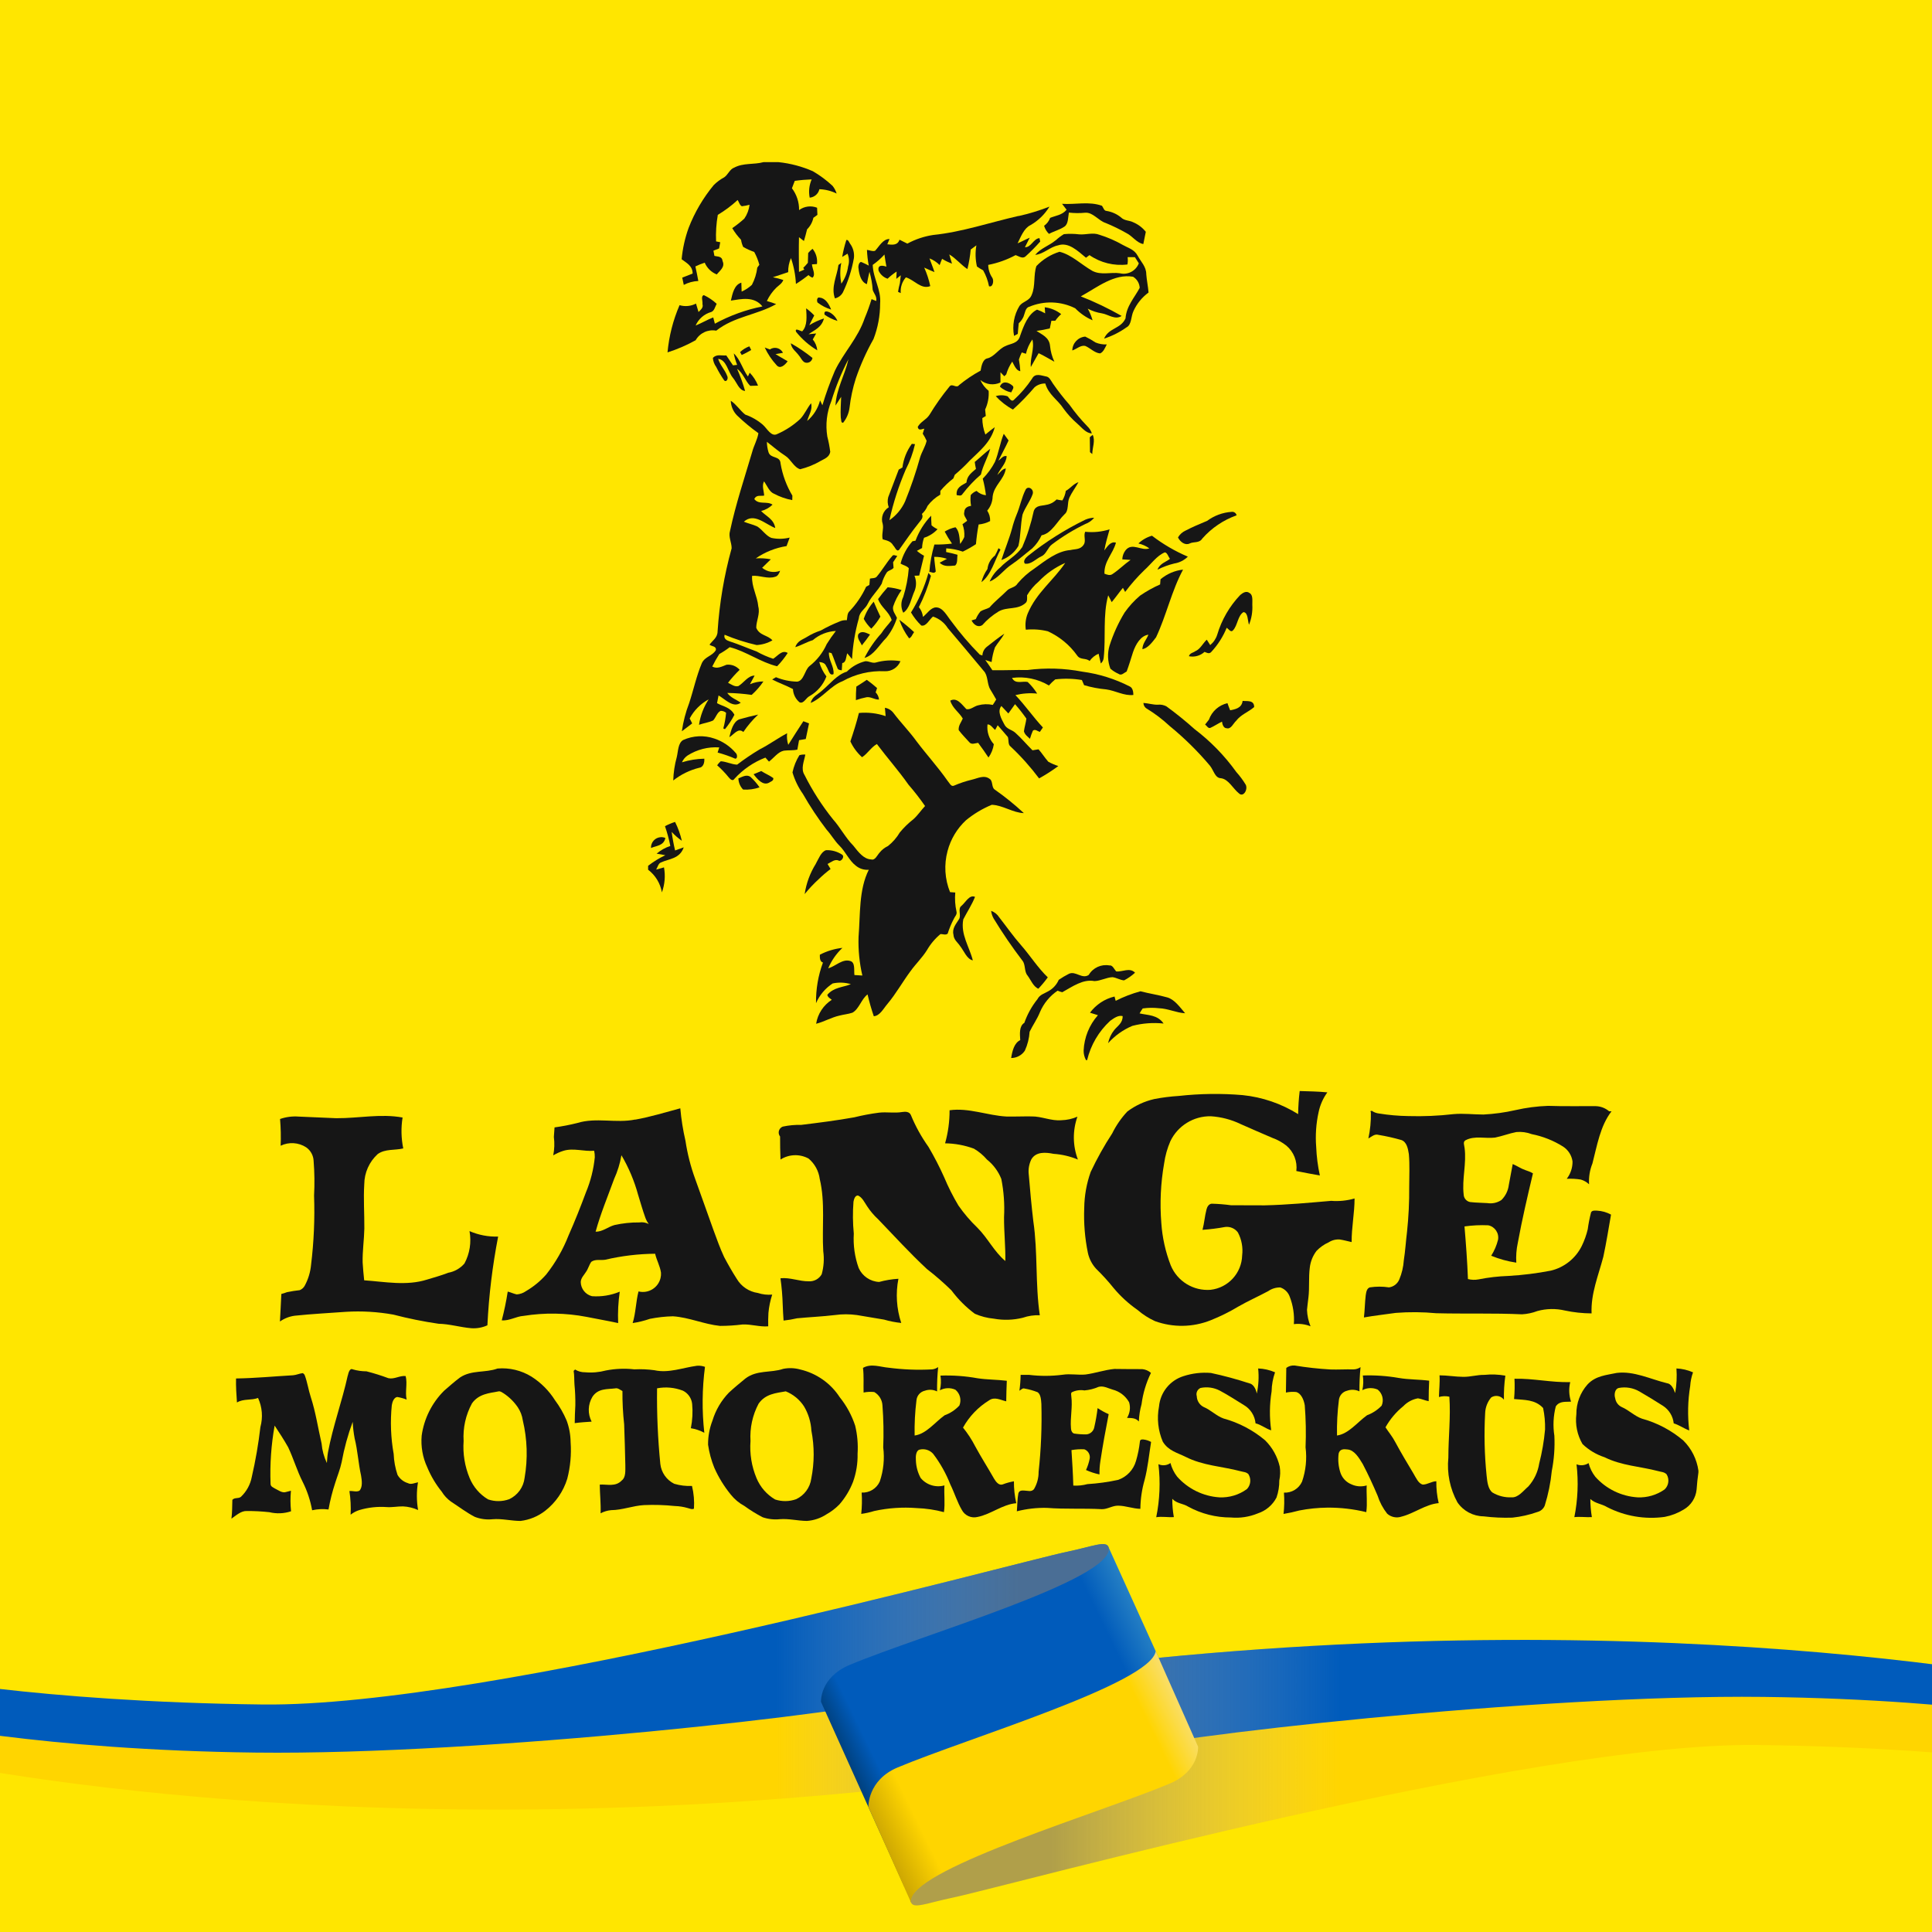 <?xml version="1.0" encoding="utf-8"?>
<!-- Generator: Adobe Illustrator 16.0.0, SVG Export Plug-In . SVG Version: 6.00 Build 0)  -->
<!DOCTYPE svg PUBLIC "-//W3C//DTD SVG 1.1//EN" "http://www.w3.org/Graphics/SVG/1.1/DTD/svg11.dtd">
<svg version="1.1" id="Layer_1" xmlns="http://www.w3.org/2000/svg" xmlns:xlink="http://www.w3.org/1999/xlink" x="0px" y="0px"
	 width="180px" height="180px" viewBox="0 0 180 180" enable-background="new 0 0 180 180" xml:space="preserve">
<g id="logo" transform="translate(-150)">
	<rect id="Rectangle_1467" x="150" fill="#FFE600" width="180" height="180"/>
	<g id="Group_2326" transform="translate(2642.967 694.332)">
		<path id="Path_1434" fill="#161616" d="M-2421.835-679.225h1.404c1.104,0.115,2.183,0.401,3.199,0.847
			c0.659,0.383,1.273,0.84,1.831,1.359c0.171,0.214,0.301,0.458,0.382,0.719c-0.501-0.247-1.049-0.384-1.607-0.403
			c-0.098,0.431-0.463,0.749-0.903,0.787c-0.114-0.573-0.05-1.166,0.182-1.702c-0.527,0.018-1.052,0.063-1.574,0.137
			c-0.089,0.229-0.176,0.459-0.263,0.69c0.442,0.584,0.677,1.299,0.666,2.032c0.483-0.358,1.118-0.441,1.677-0.219
			c0.01,0.222,0.021,0.443,0.031,0.665l-0.376,0.273c-0.087,0.409-0.292,0.783-0.588,1.078c-0.091,0.364-0.183,0.729-0.293,1.085
			c-0.153-0.118-0.307-0.235-0.46-0.354c-0.028,1.077-0.009,2.155,0,3.232c0.304-0.135,0.607-0.267,0.911-0.393l0.118,0.572
			c-0.419,0.34-0.858,0.656-1.314,0.945c-0.039-0.822-0.194-1.634-0.462-2.412c-0.181,0.412-0.27,0.859-0.259,1.31
			c-0.473,0.169-0.952,0.312-1.425,0.475c0.328,0.064,0.653,0.15,0.971,0.255c-0.125,0.333-0.409,0.49-0.638,0.703
			c-0.372,0.362-0.675,0.788-0.895,1.258c0.293,0.081,0.583,0.176,0.867,0.287c-1.802,1.022-3.896,1.142-5.583,2.474
			c-0.765-0.143-1.535,0.216-1.919,0.892c-0.833,0.464-1.71,0.844-2.62,1.133c0.138-1.517,0.516-3.002,1.121-4.399
			c0.511,0.151,1.06,0.097,1.531-0.149c0.078,0.262,0.158,0.525,0.238,0.787c0.183-0.208,0.475-0.381,0.365-0.75
			c0.044-0.268-0.182-0.729,0.129-0.825c0.438,0.207,0.84,0.479,1.195,0.808c-0.147,0.273-0.222,0.668-0.512,0.765
			c-0.647,0.183-1.179,0.645-1.449,1.26c0.556-0.222,1.082-0.541,1.64-0.755c0.04,0.146,0.115,0.439,0.153,0.584
			c1.388-0.756,2.882-1.299,4.432-1.61c-0.781-0.972-1.955-0.691-2.942-0.542c0.155-0.679,0.327-1.486,0.976-1.669
			c0.009,0.273,0.019,0.554,0.028,0.83c0.352-0.155,0.676-0.368,0.957-0.63c0.263-0.5,0.432-1.044,0.5-1.605
			c0.047-0.067,0.144-0.198,0.193-0.264c-0.111-0.416-0.271-0.816-0.478-1.194c-0.355-0.124-0.698-0.28-1.025-0.466
			c-0.101-0.21-0.168-0.435-0.201-0.666c-0.314-0.328-0.59-0.692-0.82-1.084c0.394-0.272,0.769-0.569,1.124-0.89
			c0.265-0.385,0.432-0.828,0.488-1.291c-0.235,0.065-0.475,0.112-0.717,0.138c-0.204-0.092-0.265-0.391-0.393-0.581
			c-0.565,0.524-1.185,0.987-1.848,1.382c-0.144,0.817-0.198,1.646-0.16,2.475l0.386,0.077c-0.036,0.192-0.07,0.384-0.105,0.578
			c-0.177,0.068-0.353,0.139-0.529,0.208c0.029,0.164,0.059,0.326,0.091,0.487c0.283,0.08,0.707,0.005,0.758,0.475
			c0.265,0.567-0.267,0.904-0.537,1.252c-0.505-0.201-0.91-0.594-1.124-1.094c-0.299,0.094-0.589,0.211-0.87,0.35
			c0.099,0.449,0.194,0.898,0.274,1.354c-0.473,0.02-0.936,0.144-1.355,0.365c-0.047-0.227-0.091-0.451-0.143-0.677
			c0.322-0.128,0.646-0.254,0.969-0.379c0-0.735-0.598-1.002-1.025-1.334c0.092-1,0.312-1.983,0.653-2.927
			c0.561-1.445,1.35-2.79,2.339-3.985c0.289-0.286,0.616-0.529,0.975-0.722c0.351-0.238,0.524-0.764,0.927-0.901
			c0.864-0.461,1.822-0.263,2.728-0.511"/>
		<path id="Path_1435" fill="#161616" d="M-2394.011-675.342c1.237,0.085,2.502-0.254,3.715,0.183
			c0.122,0.17,0.191,0.469,0.407,0.476c0.491,0.076,0.955,0.28,1.345,0.591c0.33,0.346,0.782,0.273,1.162,0.471
			c0.457,0.193,0.859,0.498,1.167,0.887c-0.074,0.382-0.152,0.761-0.232,1.14c-0.616-0.106-1.02-0.755-1.579-1.025
			c-0.62-0.353-1.263-0.666-1.922-0.936c-0.672-0.209-1.185-1.008-1.908-0.959c-0.508,0.052-1.02,0.047-1.526-0.012
			c-0.086,0.456-0.041,1.065-0.42,1.311c-0.456,0.303-0.964,0.419-1.433,0.674c-0.217-0.206-0.374-0.467-0.456-0.754
			c0.26-0.183,0.455-0.441,0.562-0.739c0.521-0.213,1.113-0.253,1.534-0.757c-0.143-0.182-0.28-0.365-0.42-0.546"/>
		<path id="Path_1436" fill="#161616" d="M-2398.071-674.202c0.981-0.218,1.944-0.512,2.88-0.879
			c-0.438,0.72-1.052,1.316-1.782,1.731c-0.582,0.284-0.879,1.052-1.186,1.688c0.379-0.156,0.747-0.364,1.129-0.524
			c-0.144,0.299-0.299,0.586-0.446,0.883c0.559,0.05,0.805-0.811,1.357-0.842c0.016,0.079,0.051,0.236,0.066,0.318
			c-0.424,0.48-0.875,0.936-1.35,1.367c-0.29,0.284-0.638-0.009-0.942-0.105c-0.8,0.432-1.66,0.739-2.552,0.912
			c0.007,0.429,0.139,0.848,0.382,1.202c0.183,0.284,0.031,0.928-0.309,0.785c-0.101-0.521-0.285-1.022-0.547-1.482
			c-0.199-0.106-0.393-0.225-0.576-0.356c-0.149-0.647-0.167-1.317-0.053-1.971l-0.526,0.39c-0.059,0.614-0.162,1.223-0.309,1.822
			c-0.595-0.394-1.081-1.008-1.693-1.367c0.086,0.287,0.174,0.573,0.256,0.859c-0.322-0.117-0.631-0.267-0.921-0.448
			c-0.083,0.189-0.158,0.384-0.227,0.583c-0.269-0.271-0.593-0.484-0.95-0.623c0.153,0.429,0.328,0.841,0.466,1.276
			c-0.322-0.125-0.638-0.273-0.955-0.419c0.248,0.553,0.437,1.131,0.563,1.724c-0.836,0.349-1.5-0.59-2.271-0.814
			c-0.353,0.402-0.525,0.932-0.479,1.466l-0.252-0.117c0.042-0.274,0.1-0.545,0.173-0.813c0.021-0.182,0.063-0.546,0.083-0.729
			l-0.417,0.336c0.007-0.171,0.021-0.512,0.028-0.683c-0.3,0.197-0.583,0.42-0.843,0.667c-0.37-0.124-0.672-0.394-0.836-0.748
			c-0.125-0.61,0.456-0.473,0.729-0.375c-0.07-0.376-0.132-0.753-0.183-1.132c-0.326,0.362-0.693,0.686-1.093,0.965
			c0.037,1.269,0.801,2.303,0.689,3.594c0.002,1.134-0.206,2.259-0.615,3.316c-0.663,1.173-1.215,2.404-1.651,3.679
			c-0.284,0.888-0.479,1.802-0.585,2.729c-0.066,0.503-0.268,0.979-0.583,1.377c-0.233,0.097-0.182-0.317-0.233-0.491
			c-0.037-0.637,0.018-1.275,0.037-1.913c-0.177,0.273-0.348,0.555-0.53,0.82c0.08-1.565,0.884-2.844,1.209-4.324
			c-0.648,1.248-1.18,2.552-1.592,3.897c-0.428,1.047-0.559,2.193-0.378,3.31c0.122,0.47,0.213,0.948,0.274,1.43
			c-0.092,0.505-0.553,0.646-0.877,0.833c-0.6,0.351-1.247,0.614-1.921,0.783c-0.584-0.164-0.871-0.922-1.381-1.246
			c-0.599-0.383-1.153-0.863-1.724-1.31c0.005,0.328,0.056,0.653,0.15,0.966c0.199,0.638,1.087,0.299,1.124,1.057
			c0.178,1.058,0.552,2.073,1.101,2.995c0,0.104-0.008,0.311-0.011,0.416c-0.591-0.112-1.163-0.312-1.695-0.593
			c-0.44-0.17-0.646-0.755-0.937-1.158c-0.216,0.432-0.01,0.875,0.015,1.327c-0.318,0.069-0.724-0.107-0.922,0.322
			c0.429,0.563,1.172,0.163,1.703,0.523c-0.296,0.288-0.664,0.493-1.064,0.594c0.455,0.486,1.188,0.745,1.316,1.585
			c-0.931-0.358-1.968-1.458-2.925-0.59c0.415,0.174,0.849,0.254,1.259,0.45c0.46,0.295,0.797,0.862,1.301,1.058
			c0.564,0.122,1.149,0.112,1.709-0.029c-0.091,0.264-0.192,0.529-0.29,0.792c-1.031,0.162-2.011,0.554-2.87,1.146
			c0.469-0.031,0.94-0.002,1.402,0.087c-0.267,0.268-0.542,0.519-0.809,0.79c0.467,0.388,1.106,0.495,1.674,0.28
			c-0.091,0.25-0.221,0.502-0.449,0.552c-0.716,0.243-1.438-0.149-2.16-0.081c-0.064,1.02,0.49,1.865,0.577,2.859
			c0.182,0.681-0.189,1.32-0.191,1.976c0.299,0.741,1.071,0.669,1.508,1.173c-0.45,0.259-0.953,0.409-1.471,0.437
			c-1.021-0.232-2.02-0.553-2.985-0.959c-0.119,0.394,0.244,0.542,0.463,0.614c0.849,0.273,1.675,0.637,2.515,0.943
			c0.493,0.278,1.011,0.506,1.549,0.682c0.434-0.273,0.829-0.865,1.354-0.541c-0.288,0.444-0.619,0.859-0.988,1.239
			c-1.524-0.358-2.896-1.4-4.417-1.778c-0.306,0.237-0.63,0.45-0.968,0.637c-0.242,0.375-0.462,0.765-0.659,1.166
			c0.449,0.251,0.896,0,1.33-0.167c0.46-0.053,0.917,0.124,1.223,0.473c-0.389,0.375-0.751,0.779-1.082,1.207
			c0.308,0.151,0.627,0.404,0.97,0.306c0.508-0.314,0.897-0.979,1.505-0.975c-0.141,0.273-0.289,0.534-0.434,0.804
			c0.397-0.169,0.824-0.257,1.255-0.259c-0.312,0.46-0.679,0.882-1.093,1.252c-0.755-0.107-1.515-0.168-2.278-0.182
			c0.34,0.465,0.84,0.609,1.259,0.911c-0.706,0.525-1.433-0.317-2.066-0.676c-0.049,0.237-0.097,0.477-0.143,0.718
			c0.558,0.318,1.255,0.373,1.62,1.084c-0.245,0.477-0.541,0.926-0.882,1.339l-0.154-0.066c0.13-0.478,0.218-0.965,0.261-1.458
			c-0.14-0.123-0.322-0.188-0.508-0.182c-0.33,0.147-0.445,0.622-0.698,0.894c-0.425,0.197-0.883,0.25-1.318,0.404
			c0.124-0.846,0.432-1.654,0.9-2.369c-0.751,0.407-1.367,1.026-1.77,1.78c0.079,0.153,0.156,0.308,0.234,0.46
			c-0.323,0.239-0.638,0.498-0.963,0.733c0.127-0.898,0.356-1.778,0.682-2.624c0.406-1.23,0.68-2.534,1.176-3.712
			c0.291-0.638,0.974-0.656,1.309-1.223c0.075-0.39-0.416-0.341-0.587-0.511c0.268-0.376,0.742-0.646,0.748-1.217
			c0.171-2.624,0.609-5.224,1.31-7.759c0.008-0.546-0.318-1.058-0.15-1.617c0.537-2.52,1.347-4.921,2.066-7.365
			c0.157-0.599,0.478-1.121,0.579-1.743c-0.703-0.502-1.368-1.056-1.991-1.655c-0.359-0.366-0.567-0.854-0.584-1.367
			c0.508,0.322,0.866,0.911,1.346,1.289c0.601,0.209,1.158,0.53,1.641,0.945c0.403,0.356,0.785,1.162,1.348,0.863
			c0.788-0.346,1.513-0.822,2.143-1.409c0.393-0.415,0.637-1.002,1.002-1.457c0.165,0.596-0.219,1.12-0.365,1.652
			c0.591-0.5,1.011-1.17,1.205-1.919c0.053,0.115,0.161,0.343,0.215,0.456c0.327-1.09,0.714-2.16,1.161-3.207
			c0.828-1.731,2.146-3.026,2.783-4.911c0.244-0.579,0.457-1.17,0.638-1.771c0.144,0.058,0.286,0.117,0.431,0.175
			c0.091-0.423-0.216-0.684-0.325-1.036c-0.04-0.572-0.141-1.138-0.301-1.688c-0.096,0.378-0.166,0.766-0.24,1.152
			c-0.521-0.168-0.721-0.853-0.782-1.466c-0.058-0.244,0.083-0.729,0.34-0.559c0.209,0.081,0.41,0.196,0.615,0.299
			c-0.091-0.483-0.147-0.973-0.167-1.464c0.249,0.023,0.511,0.167,0.758,0.083c0.407-0.442,0.742-1.106,1.343-1.094
			c-0.052,0.123-0.154,0.365-0.206,0.489c0.388,0.04,0.952,0.148,1.134-0.427c0.243,0.122,0.488,0.243,0.735,0.365
			c0.75-0.407,1.565-0.679,2.409-0.806c2.693-0.273,5.308-1.174,7.958-1.775"/>
		<path id="Path_1437" fill="#161616" d="M-2394.619-671.931c0.237-0.221,0.496-0.417,0.773-0.586
			c0.474-0.046,0.95-0.039,1.425,0.019c0.632,0.054,1.274-0.201,1.896,0.043c0.762,0.237,1.495,0.556,2.187,0.954
			c0.476,0.273,1.051,0.402,1.367,0.996c0.29,0.555,0.803,1.002,0.8,1.731c0.045,0.572,0.166,1.126,0.212,1.696
			c-0.609,0.447-1.094,1.043-1.406,1.731c-0.237,0.489-0.164,1.28-0.649,1.514c-0.638,0.455-1.343,0.81-2.088,1.05
			c0.43-1.016,1.54-0.89,1.997-1.881c0.085-1.16,0.841-1.942,1.321-2.848c-0.02-0.427-0.253-0.816-0.618-1.037
			c-1.756-0.304-3.325,0.978-4.868,1.831c1.312,0.515,2.582,1.124,3.804,1.822c-0.607,0.404-1.23-0.143-1.842-0.243
			c-0.46-0.071-0.904-0.218-1.315-0.435c0.192,0.342,0.342,0.706,0.448,1.084c-0.605-0.265-1.155-0.645-1.617-1.119
			c-1.34-0.672-2.907-0.722-4.288-0.139c-0.355,0.084-0.391,0.588-0.532,0.929c-0.104,0.23-0.253,0.437-0.441,0.605
			c-0.037,0.327-0.063,0.656-0.09,0.986l-0.347,0.192c-0.182-0.961-0.003-1.956,0.504-2.792c0.329-0.445,0.924-0.448,1.143-1.04
			c0.364-0.82,0.145-1.841,0.436-2.674c0.593-0.621,1.334-1.081,2.154-1.333c1.124,0.273,2.046,1.21,3.075,1.79
			c0.82,0.416,1.699,0.091,2.547,0.214c0.738,0.18,1.495-0.218,1.765-0.928c-0.12-0.19-0.241-0.381-0.364-0.572
			c-0.227-0.004-0.453-0.005-0.678-0.005c0.03,0.228,0.023,0.459-0.019,0.685c-1.246,0.153-2.505-0.157-3.537-0.871l-0.323,0.243
			c-0.774-0.638-1.634-1.493-2.617-1.149c-0.741,0.147-1.366,0.828-2.115,0.88c0.542-0.638,1.287-0.842,1.896-1.348"/>
		<path id="Path_1438" fill="#161616" d="M-2414.115-671.973c0.176-0.042,0.247,0.19,0.34,0.335
			c0.292,0.387,0.423,0.873,0.364,1.355c-0.198,1.104-0.541,2.177-1.023,3.188c-0.154,0.288-0.426,0.493-0.746,0.562
			c-0.387-1.058,0.199-2.076,0.329-3.111c0.065-0.048,0.197-0.147,0.263-0.198c-0.126,0.64-0.123,1.298,0.008,1.937
			c0.338-0.477,0.554-1.03,0.628-1.61c0.125-0.389,0.105-0.809-0.054-1.185c-0.165,0.102-0.33,0.205-0.496,0.306
			C-2414.41-670.928-2414.281-671.455-2414.115-671.973"/>
		<path id="Path_1439" fill="#161616" d="M-2417.672-670.758c0.121-0.146,0.257-0.278,0.408-0.394
			c0.327,0.397,0.475,0.912,0.41,1.422l-0.465,0.027c0.018,0.391,0.379,0.951,0.052,1.241c-0.382-0.124-0.633-0.532-0.864-0.911
			c0.152-0.149,0.295-0.307,0.43-0.472c0.022-0.303,0.008-0.609,0.029-0.911"/>
		<path id="Path_1440" fill="#161616" d="M-2416.8-666.148c-0.102-0.23-0.023-0.547,0.226-0.45c0.494,0.045,0.84,0.574,1.041,1.108
			C-2415.991-665.632-2416.42-665.855-2416.8-666.148"/>
		<path id="Path_1441" fill="#161616" d="M-2395.628-665.705c0.558,0.07,1.085,0.291,1.528,0.638
			c-0.207,0.182-0.391,0.39-0.547,0.617l-0.365,0.005c-0.05,0.236-0.099,0.473-0.146,0.711c-0.409,0.1-0.823,0.177-1.241,0.232
			c0.473,0.329,1.185,0.582,1.26,1.385c0.049,0.515,0.187,1.018,0.407,1.486c-0.491-0.263-0.968-0.565-1.467-0.796
			c-0.253,0.42-0.478,0.868-0.729,1.292c-0.083-0.875,0.365-1.712,0.145-2.572c-0.287,0.401-0.491,0.855-0.6,1.336
			c-0.098-0.033-0.291-0.091-0.388-0.126c-0.104,0.213-0.193,0.433-0.267,0.658c0.065,0.36,0.108,0.723,0.13,1.088
			c-0.377-0.042-0.562-0.542-0.75-0.891c-0.251,0.365-0.44,0.769-0.56,1.194c-0.047,0.042-0.138,0.129-0.183,0.171l-0.355-0.375
			c0,0.316,0,0.638,0,0.953c-0.615,0.295-1.347,0.206-1.875-0.229c0.175,0.393,0.439,0.738,0.774,1.008
			c0.041,0.6-0.072,1.2-0.327,1.743c0.014,0.151,0.045,0.456,0.061,0.603l-0.323,0.194c0,0.524,0.097,1.043,0.285,1.533
			c0.289-0.236,0.575-0.475,0.875-0.687c-0.372,1.426-1.441,2.236-2.322,3.105c-0.439,0.471-0.908,0.914-1.401,1.328
			c-0.034,0.087-0.103,0.257-0.137,0.344c-0.443,0.342-0.85,0.73-1.209,1.16c0,0.091-0.005,0.263-0.007,0.351
			c-0.463,0.263-0.867,0.62-1.185,1.046c-0.117,0.288-0.298,0.544-0.527,0.752c0.182,0.36-0.121,0.595-0.29,0.831
			c-0.647,0.794-1.229,1.672-1.838,2.513c-0.235,0.223-0.384-0.266-0.546-0.41c-0.229-0.414-0.626-0.462-0.979-0.57
			c-0.124-0.467,0.112-0.962,0-1.438c-0.196-0.584,0.038-1.228,0.563-1.549c-0.115-0.303-0.131-0.634-0.047-0.947
			c0.316-0.863,0.664-1.705,0.979-2.568l0.342-0.188c0.099-0.797,0.401-1.557,0.876-2.205c0.073,0.007,0.22,0.022,0.295,0.027
			c-0.188,0.826-0.479,1.625-0.868,2.377c-0.652,1.519-1.16,3.095-1.516,4.71c0.636-0.439,1.14-1.042,1.458-1.745
			c0.549-1.351,1.019-2.732,1.409-4.137c0.169-0.525,0.475-0.968,0.601-1.516c-0.102-0.232-0.224-0.455-0.364-0.666
			c0.047-0.154,0.096-0.309,0.145-0.463c-0.225,0.018-0.535,0.243-0.612-0.168c0.281-0.497,0.787-0.654,1.094-1.123
			c0.559-0.925,1.184-1.808,1.871-2.642c0.252-0.327,0.632,0.214,0.89-0.129c0.623-0.514,1.295-0.965,2.005-1.347
			c0.077-0.456,0.199-1.043,0.616-1.14c0.654-0.139,1.069-0.892,1.688-1.144c0.481-0.253,1.178-0.21,1.379-0.964
			c0.342-0.971,0.742-2.026,1.574-2.435c0.263,0.093,0.515,0.209,0.757,0.345l-0.039-0.562"/>
		<path id="Path_1442" fill="#161616" d="M-2417.859-665.605c0.271,0.196,0.524,0.417,0.753,0.662
			c-0.157,0.302-0.314,0.604-0.461,0.911c0.428-0.266,0.887-0.477,1.366-0.629c-0.218,0.847-0.891,1.079-1.433,1.469
			c0.236-0.022,0.472-0.045,0.708-0.072c-0.104,0.189-0.209,0.375-0.317,0.558c0.238,0.288,0.385,0.642,0.42,1.014
			c-0.756-0.453-1.425-1.037-1.976-1.725c-0.153-0.438,0.431-0.043,0.574-0.048c0.504-0.53,0.402-1.407,0.365-2.142"/>
		<path id="Path_1443" fill="#161616" d="M-2416.149-665.019c-0.079-0.436,0.296-0.292,0.49-0.205
			c0.321,0.176,0.574,0.457,0.716,0.793C-2415.373-664.56-2415.781-664.758-2416.149-665.019"/>
		<path id="Path_1444" fill="#161616" d="M-2371.871-592.683c0.856,0.027,1.715,0.038,2.57,0.124
			c-0.398,0.548-0.675,1.173-0.813,1.835c-0.236,1.067-0.313,2.163-0.226,3.253c0.036,0.895,0.15,1.782,0.342,2.657
			c-0.729-0.132-1.464-0.265-2.192-0.416c0.111-0.897-0.24-1.789-0.932-2.37c-0.394-0.31-0.836-0.554-1.309-0.721
			c-0.979-0.414-1.954-0.848-2.929-1.275c-0.878-0.425-1.829-0.676-2.802-0.737c-1.601-0.026-3.07,0.881-3.764,2.322
			c-0.286,0.663-0.482,1.358-0.582,2.073c-0.323,1.836-0.411,3.705-0.261,5.564c0.092,1.345,0.387,2.667,0.873,3.924
			c0.61,1.49,2.116,2.415,3.721,2.286c1.641-0.189,2.894-1.556,2.937-3.208c0.09-0.736-0.05-1.481-0.397-2.136
			c-0.271-0.37-0.723-0.566-1.18-0.511c-0.7,0.129-1.407,0.218-2.118,0.268c0.168-0.626,0.209-1.281,0.375-1.907
			c0.062-0.249,0.221-0.506,0.483-0.529c0.601,0.016,1.201,0.063,1.797,0.145c1.044,0,2.089,0.008,3.133,0.009
			c2.072-0.045,4.138-0.24,6.202-0.419c0.733,0.058,1.472-0.017,2.178-0.221c0,1.36-0.283,2.7-0.273,4.062
			c-0.369-0.082-0.728-0.183-1.104-0.241c-0.365-0.028-0.729,0.066-1.036,0.265c-0.427,0.19-0.81,0.463-1.133,0.799
			c-0.35,0.46-0.566,1.006-0.628,1.58c-0.117,0.912-0.014,1.843-0.124,2.758c-0.038,0.388-0.105,0.77-0.134,1.158
			c0.021,0.525,0.134,1.041,0.329,1.527c-0.492-0.196-1.028-0.266-1.553-0.2c0.063-0.873-0.07-1.75-0.389-2.567
			c-0.146-0.401-0.468-0.716-0.874-0.852c-0.399-0.007-0.791,0.111-1.119,0.339c-0.925,0.498-1.882,0.919-2.793,1.443
			c-0.821,0.494-1.681,0.92-2.57,1.274c-1.663,0.665-3.512,0.693-5.193,0.083c-0.59-0.27-1.137-0.62-1.627-1.045
			c-0.828-0.576-1.575-1.26-2.223-2.034c-0.506-0.634-1.054-1.234-1.636-1.801c-0.382-0.417-0.646-0.928-0.765-1.48
			c-0.283-1.377-0.397-2.781-0.341-4.186c0.015-1.143,0.217-2.275,0.601-3.353c0.584-1.241,1.254-2.442,2.005-3.591
			c0.366-0.744,0.841-1.431,1.407-2.037c0.746-0.561,1.604-0.957,2.514-1.164c0.755-0.146,1.518-0.241,2.284-0.289
			c1.974-0.218,3.963-0.245,5.939-0.078c1.839,0.187,3.611,0.793,5.179,1.772c0.01-0.719,0.058-1.438,0.145-2.152"/>
		<path id="Path_1445" fill="#161616" d="M-2393.063-661.68c0.01-0.676,0.531-1.235,1.205-1.292c0.333,0.158,0.651,0.34,0.956,0.547
			c0.333,0.138,0.691,0.2,1.051,0.182c-0.165,0.322-0.314,0.715-0.624,0.837c-0.511-0.041-0.911-0.5-1.386-0.698
			C-2392.288-662.196-2392.659-661.809-2393.063-661.68"/>
		<path id="Path_1446" fill="#161616" d="M-2419.292-662.352c0.711,0.398,1.386,0.855,2.021,1.367
			c-0.042,0.282-0.299,0.481-0.583,0.45c-0.324-0.018-0.47-0.437-0.685-0.68c-0.259-0.373-0.682-0.601-0.753-1.141"/>
		<path id="Path_1447" fill="#161616" d="M-2424.016-661.526c0.248-0.238,0.542-0.422,0.865-0.539
			c0.042,0.086,0.129,0.257,0.171,0.343c-0.285,0.172-0.578,0.327-0.881,0.464C-2423.9-661.326-2423.979-661.459-2424.016-661.526"
			/>
		<path id="Path_1448" fill="#161616" d="M-2421.716-661.955c0.161,0.06,0.319,0.119,0.477,0.182
			c0.373-0.263,0.888-0.174,1.151,0.198c0.025,0.036,0.048,0.075,0.068,0.114c-0.231,0.043-0.462,0.083-0.693,0.119
			c0.37,0.239,0.755,0.437,1.128,0.669c-0.249,0.354-0.707,0.778-1.046,0.345c-0.443-0.482-0.809-1.031-1.085-1.625"/>
		<path id="Path_1449" fill="#161616" d="M-2365.158-590.841c0.195,0.137,0.423,0.222,0.66,0.25
			c0.908,0.147,1.828,0.229,2.748,0.241c1.403,0.041,2.809-0.021,4.203-0.182c0.931-0.084,1.863,0.039,2.796,0.038
			c0.999-0.052,1.991-0.188,2.968-0.41c1-0.229,2.02-0.362,3.046-0.398c1.47,0.053,2.942,0.016,4.412,0.027
			c0.47,0.004,0.921,0.175,1.276,0.479c0.057,0,0.169,0,0.225,0c-1.063,1.375-1.344,3.193-1.78,4.862
			c-0.248,0.616-0.355,1.278-0.313,1.94c-0.218-0.208-0.483-0.359-0.773-0.442c-0.433-0.068-0.871-0.092-1.308-0.07
			c0.357-0.463,0.547-1.031,0.54-1.615c-0.078-0.569-0.401-1.077-0.885-1.389c-0.893-0.561-1.881-0.953-2.916-1.157
			c-0.456-0.173-0.947-0.239-1.435-0.195c-0.668,0.13-1.311,0.382-1.979,0.515c-0.911,0.116-1.895-0.204-2.752,0.249
			c-0.273,0.146-0.112,0.474-0.091,0.714c0.196,1.447-0.252,2.894-0.085,4.342c0.012,0.342,0.257,0.633,0.593,0.701
			c0.535,0.066,1.076,0.064,1.615,0.099c0.455,0.073,0.92-0.027,1.303-0.282c0.385-0.375,0.63-0.871,0.695-1.403
			c0.127-0.649,0.242-1.302,0.365-1.954c0.403,0.171,0.771,0.43,1.185,0.569c0.242,0.074,0.478,0.173,0.7,0.298
			c-0.513,2.154-1.017,4.313-1.415,6.493c-0.129,0.6-0.174,1.216-0.137,1.828c-0.802-0.12-1.587-0.336-2.338-0.644
			c0.291-0.459,0.507-0.964,0.638-1.492c0.109-0.622-0.294-1.217-0.91-1.345c-0.741-0.033-1.482,0.002-2.216,0.106
			c0.138,1.632,0.26,3.265,0.321,4.903c0.325,0.082,0.662,0.093,0.99,0.031c0.916-0.183,1.845-0.289,2.779-0.322
			c1.327-0.075,2.65-0.24,3.956-0.493c1.255-0.3,2.31-1.143,2.881-2.3c0.241-0.494,0.428-1.014,0.554-1.549
			c0.072-0.532,0.176-1.062,0.311-1.582c0.109-0.204,0.369-0.16,0.559-0.158c0.454,0.023,0.899,0.149,1.3,0.369
			c-0.228,1.311-0.438,2.628-0.717,3.93c-0.456,1.731-1.175,3.437-1.094,5.274c-0.835-0.005-1.669-0.095-2.485-0.268
			c-0.847-0.2-1.729-0.183-2.567,0.049c-0.459,0.175-0.942,0.277-1.433,0.304c-2.662-0.122-5.327-0.031-7.99-0.101
			c-1.253-0.118-2.514-0.128-3.77-0.031c-0.987,0.146-1.981,0.246-2.965,0.425c0.082-0.685,0.084-1.377,0.167-2.061
			c0.043-0.272,0.086-0.643,0.381-0.741c0.592-0.091,1.194-0.091,1.786,0c0.425-0.055,0.79-0.333,0.957-0.729
			c0.24-0.57,0.385-1.177,0.425-1.794c0.139-0.884,0.19-1.779,0.301-2.669c0.145-1.374,0.213-2.757,0.201-4.139
			c0-1.026,0.059-2.061-0.032-3.084c-0.076-0.491-0.19-1.134-0.696-1.313c-0.702-0.202-1.414-0.362-2.135-0.481
			c-0.354-0.114-0.65,0.174-0.942,0.338c0.171-0.792,0.251-1.601,0.235-2.411l-0.039-0.139"/>
		<path id="Path_1450" fill="#161616" d="M-2435.069-586.7c-0.132,0.765-0.362,1.509-0.684,2.215
			c-0.591,1.627-1.261,3.227-1.722,4.905c0.645,0.02,1.158-0.456,1.76-0.618c0.757-0.169,1.531-0.251,2.307-0.243
			c0.303-0.047,0.613,0.005,0.884,0.149c-0.132-0.178-0.237-0.372-0.313-0.578c-0.257-0.706-0.456-1.432-0.68-2.149
			c-0.351-1.289-0.873-2.526-1.549-3.678 M-2433.784-590.018c1.419-0.251,2.804-0.683,4.199-1.055
			c0.09,1.021,0.252,2.035,0.483,3.034c0.181,1.205,0.482,2.389,0.9,3.534c0.557,1.585,1.141,3.158,1.696,4.744
			c0.319,0.858,0.62,1.727,1.009,2.552c0.365,0.688,0.751,1.367,1.169,2.017c0.421,0.718,1.145,1.205,1.969,1.323
			c0.43,0.141,0.885,0.192,1.336,0.152c-0.181,0.557-0.299,1.131-0.351,1.713c-0.023,0.415-0.03,0.829-0.02,1.242
			c-0.812,0.07-1.603-0.217-2.414-0.17c-0.689,0.087-1.382,0.13-2.076,0.131c-1.488-0.151-2.892-0.799-4.387-0.896
			c-0.722,0.016-1.441,0.097-2.149,0.238c-0.521,0.18-1.059,0.312-1.604,0.393c0.296-0.956,0.296-1.979,0.546-2.947
			c0.908,0.225,1.825-0.329,2.049-1.235c0.041-0.165,0.057-0.335,0.046-0.505c-0.085-0.62-0.408-1.165-0.547-1.771
			c-1.565,0.013-3.123,0.199-4.646,0.558c-0.429,0.073-0.919-0.08-1.301,0.194c-0.204,0.284-0.285,0.646-0.49,0.932
			c-0.182,0.303-0.48,0.564-0.494,0.952c0.011,0.627,0.44,1.166,1.047,1.319c0.883,0.064,1.771-0.08,2.588-0.421
			c-0.141,0.968-0.191,1.947-0.149,2.925c-0.978-0.214-1.965-0.378-2.945-0.578c-1.935-0.371-3.92-0.402-5.866-0.092
			c-0.696,0.045-1.326,0.479-2.033,0.415c0.231-0.883,0.417-1.776,0.556-2.678c0.285,0.068,0.553,0.204,0.838,0.263
			c0.312-0.021,0.611-0.127,0.866-0.309c0.706-0.413,1.341-0.935,1.881-1.548c0.87-1.105,1.573-2.333,2.085-3.645
			c0.585-1.318,1.117-2.66,1.62-4.016c0.434-1.039,0.71-2.136,0.821-3.257c0.005-0.205-0.015-0.41-0.06-0.611
			c-0.956,0.091-1.92-0.282-2.862,0.006c-0.333,0.104-0.652,0.246-0.95,0.426c0.113-0.566,0.133-1.146,0.059-1.718
			c0.022-0.298,0.049-0.593,0.063-0.888c0.711-0.099,1.416-0.233,2.112-0.408c1.766-0.547,3.618,0.041,5.404-0.325"/>
		<path id="Path_1451" fill="#161616" d="M-2424.605-661.406c0.595,0.536,0.828,1.485,1.321,2.15
			c0.042-0.091,0.125-0.265,0.167-0.353c0.334,0.347,0.598,0.756,0.774,1.205c-0.242,0.013-0.487,0.021-0.729,0.022
			c-0.466-0.464-0.685-1.233-1.223-1.585c0.296,0.668,0.546,1.355,0.746,2.058c-0.562-0.036-0.765-0.784-1.126-1.213
			c-0.486-0.581-0.594-1.692-1.383-1.775c0.189,0.609,0.628,1.008,0.844,1.596c0.128,0.23-0.07,0.62-0.281,0.411
			c-0.278-0.398-0.527-0.818-0.744-1.253c-0.18-0.244-0.287-0.534-0.311-0.836c0.332-0.392,0.839-0.197,1.25-0.238
			c0.209,0.308,0.417,0.615,0.625,0.924l0.386-0.045C-2424.427-660.685-2424.532-661.041-2424.605-661.406"/>
		<path id="Path_1452" fill="#161616" d="M-2404.495-590.892c1.792-0.251,3.522,0.488,5.297,0.584
			c0.776,0.015,1.548-0.021,2.33-0.01c0.942-0.017,1.836,0.44,2.781,0.355c0.518-0.012,1.026-0.123,1.501-0.331
			c-0.458,1.295-0.442,2.71,0.044,3.994c-0.725-0.3-1.493-0.481-2.277-0.533c-0.7-0.143-1.633-0.229-2.063,0.521
			c-0.217,0.449-0.299,0.952-0.234,1.446c0.118,1.439,0.252,2.879,0.421,4.313c0.43,2.9,0.172,5.859,0.604,8.759
			c-0.539-0.022-1.078,0.058-1.589,0.236c-0.883,0.217-1.803,0.246-2.698,0.083c-0.608-0.056-1.204-0.211-1.765-0.455
			c-0.829-0.617-1.564-1.352-2.182-2.182c-0.722-0.707-1.485-1.372-2.285-1.989c-1.58-1.47-3.044-3.075-4.544-4.636
			c-0.39-0.358-0.733-0.764-1.023-1.206c-0.249-0.365-0.45-0.834-0.861-1.009c-0.274,0.004-0.365,0.345-0.412,0.577
			c-0.077,0.991-0.068,1.987,0.029,2.979c-0.066,1.087,0.088,2.178,0.456,3.204c0.339,0.758,1.076,1.259,1.906,1.297
			c0.586-0.162,1.188-0.261,1.795-0.296c-0.268,1.372-0.177,2.79,0.264,4.117c-0.541-0.056-1.077-0.16-1.599-0.313
			c-0.843-0.145-1.686-0.282-2.528-0.424c-0.684-0.095-1.377-0.095-2.062,0c-1.168,0.14-2.343,0.189-3.513,0.301
			c-0.416,0.098-0.837,0.169-1.261,0.213c-0.027-0.489-0.072-0.978-0.08-1.468c-0.024-0.828-0.094-1.652-0.21-2.472
			c0.891-0.099,1.746,0.293,2.632,0.283c0.497,0.03,0.967-0.226,1.21-0.658c0.195-0.697,0.244-1.426,0.145-2.143
			c-0.133-2.241,0.199-4.528-0.328-6.733c-0.095-0.74-0.465-1.419-1.037-1.901c-0.824-0.451-1.828-0.415-2.618,0.09
			c-0.031-0.715-0.041-1.433-0.04-2.148c-0.204-0.256-0.162-0.627,0.093-0.83c0.048-0.039,0.103-0.069,0.161-0.091
			c0.562-0.121,1.136-0.175,1.71-0.159c1.652-0.202,3.306-0.411,4.947-0.706c0.76-0.188,1.532-0.334,2.31-0.434
			c0.718-0.082,1.441,0.063,2.157-0.06c0.287-0.048,0.68-0.046,0.813,0.293c0.429,1.043,0.977,2.033,1.632,2.95
			c0.542,0.919,1.032,1.867,1.467,2.842c0.378,0.904,0.821,1.781,1.325,2.625c0.518,0.744,1.108,1.436,1.764,2.065
			c0.959,0.949,1.568,2.244,2.607,3.107c0.026-1.366-0.13-2.727-0.12-4.092c0.064-1.191-0.021-2.384-0.253-3.554
			c-0.28-0.709-0.743-1.332-1.338-1.808c-0.346-0.404-0.758-0.747-1.218-1.016c-0.86-0.317-1.768-0.484-2.683-0.496
			c0.282-1.004,0.423-2.044,0.418-3.089L-2404.495-590.892z"/>
		<path id="Path_1453" fill="#161616" d="M-2461.615-590.152c2.051,0.014,4.113-0.441,6.155-0.063
			c-0.153,0.956-0.131,1.931,0.063,2.879c-0.788,0.192-1.678,0.024-2.38,0.526c-0.789,0.721-1.243,1.736-1.252,2.804
			c-0.086,1.377,0.018,2.755,0.007,4.132c-0.022,1.059-0.182,2.11-0.158,3.171c0.027,0.554,0.09,1.104,0.143,1.655
			c1.94,0.134,3.941,0.537,5.847-0.065c0.666-0.2,1.339-0.387,1.988-0.64c0.586-0.104,1.119-0.41,1.508-0.863
			c0.495-0.923,0.661-1.985,0.471-3.017c0.841,0.366,1.752,0.54,2.667,0.51c-0.53,2.729-0.866,5.489-1.001,8.266
			c-0.468,0.215-0.982,0.308-1.497,0.272c-1.023-0.083-2.022-0.397-3.05-0.415c-1.421-0.207-2.83-0.492-4.22-0.854
			c-1.451-0.26-2.927-0.348-4.399-0.26c-1.591,0.117-3.189,0.197-4.773,0.363c-0.5,0.064-0.978,0.25-1.39,0.54
			c0.052-0.854,0.086-1.712,0.132-2.567c0.177-0.041,0.351-0.097,0.52-0.164c0.394-0.083,0.792-0.146,1.191-0.189
			c0.206-0.081,0.375-0.233,0.475-0.43c0.323-0.6,0.521-1.26,0.583-1.938c0.262-2.138,0.354-4.293,0.279-6.445
			c0.057-1.074,0.042-2.15-0.042-3.224c-0.019-0.507-0.275-0.977-0.69-1.268c-0.712-0.464-1.615-0.521-2.381-0.152
			c0.033-0.831,0.015-1.663-0.056-2.491c0.559-0.192,1.151-0.269,1.74-0.223c1.171,0.047,2.341,0.104,3.513,0.152"/>
		<path id="Path_1454" fill="#161616" d="M-2396.804-659.069c0.299-0.536,0.868-0.266,1.289-0.19
			c0.304,0.026,0.46,0.385,0.637,0.651c0.479,0.692,0.995,1.355,1.551,1.987c0.501,0.709,1.059,1.38,1.664,2.004
			c0.195,0.182,0.34,0.411,0.422,0.663c-0.547-0.008-0.937-0.546-1.359-0.911c-0.48-0.414-0.91-0.884-1.282-1.398
			c-0.532-0.826-1.39-1.281-1.697-2.34c-0.361-0.007-0.713,0.116-0.994,0.345c-0.626,0.737-1.301,1.434-2.019,2.083
			c-0.601-0.323-1.142-0.746-1.602-1.248c0.361-0.115,0.751-0.109,1.108,0.017c0.169,0.173,0.35,0.576,0.595,0.317
			c0.641-0.589,1.208-1.253,1.688-1.978"/>
		<path id="Path_1455" fill="#161616" d="M-2399.808-658.318c0.241-0.589,0.813-0.396,1.163-0.091
			c0.232,0.175-0.044,0.441-0.107,0.634c-0.396-0.075-0.763-0.261-1.056-0.537"/>
		<path id="Path_1456" fill="#161616" d="M-2399.44-653.904c0.147,0.2,0.295,0.402,0.44,0.608c-0.293,0.649-0.639,1.253-0.95,1.888
			c0.243-0.176,0.462-0.517,0.772-0.424c-0.049,0.722-0.612,1.147-0.869,1.757c0.249-0.236,0.463-0.572,0.792-0.612
			c-0.157,1.053-1.1,1.549-1.229,2.617c-0.014,0.483-0.192,0.946-0.507,1.313c0.193,0.287,0.289,0.628,0.272,0.974
			c-0.333,0.174-0.696,0.281-1.071,0.316c-0.114,0.602-0.196,1.215-0.25,1.833c-0.393,0.259-0.802,0.491-1.225,0.696
			c-0.497-0.174-1.016-0.277-1.542-0.305c0,0.086-0.008,0.255-0.012,0.341c0.355,0.068,0.707,0.157,1.059,0.257
			c-0.05,0.334,0.038,0.779-0.216,1.002c-0.479,0.034-1.044,0.156-1.443-0.266c0.224-0.126,0.45-0.241,0.678-0.358
			c-0.383-0.131-0.785-0.193-1.189-0.183c0.024,0.456,0.098,0.907,0.147,1.361c-0.167,0.242-0.398,0.041-0.598,0.037
			c0.066-0.863,0.224-1.717,0.47-2.547c0.548,0.007,1.096-0.021,1.64-0.087c-0.25-0.357-0.478-0.732-0.681-1.12
			c0.309-0.19,0.647-0.327,1.003-0.403c0.38,0.357,0.371,1.02,0.436,1.556c0.154-0.2,0.284-0.417,0.387-0.647
			c0.033-0.405-0.024-0.812-0.168-1.192c0.144-0.105,0.288-0.211,0.433-0.316c-0.091-0.266-0.364-0.498-0.265-0.82
			c0.021-0.424,0.364-0.534,0.633-0.578c-0.063-0.331-0.074-0.669-0.032-1.002c0.146-0.171,0.332-0.305,0.543-0.387
			c0.237,0.229,0.545,0.371,0.873,0.403c-0.063-0.521-0.161-1.037-0.296-1.544c0.451-0.458,0.832-0.979,1.129-1.549
			c0.35-0.834,0.483-1.784,0.825-2.624"/>
		<path id="Path_1457" fill="#161616" d="M-2391.435-653.598c0.068-0.055,0.204-0.165,0.273-0.222
			c0.26,0.557-0.036,1.199-0.041,1.792l-0.211-0.176c0-0.466-0.009-0.931-0.019-1.395"/>
		<path id="Path_1458" fill="#161616" d="M-2402.152-651.292c0.485-0.399,0.944-0.847,1.441-1.226
			c-0.23,0.835-0.679,1.54-0.866,2.396c-0.633,0.543-1.206,1.15-1.713,1.812c-0.135,0.234-0.364,0.121-0.547,0.108
			c-0.075-0.733,0.511-0.926,0.911-1.169c0.054-0.649,0.513-0.942,0.887-1.276c-0.043-0.215-0.091-0.43-0.115-0.649"/>
		<path id="Path_1459" fill="#161616" d="M-2393.669-648.6c0.417-0.218,0.729-0.674,1.179-0.806
			c-0.266,0.493-0.603,0.918-0.843,1.435c-0.226,0.484-0.033,1.217-0.454,1.553c-0.699,0.673-1.207,1.786-2.139,1.958
			c-0.209,0.452-0.499,0.862-0.857,1.207c-0.637,0.502-1.254,1.056-1.918,1.502c-0.724,0.463-1.271,1.302-2.063,1.597
			c0.219-0.513,0.561-0.964,0.993-1.316c0.649-0.687,1.483-1.068,2.046-1.89c0.463-1.077,0.82-2.197,1.066-3.344
			c0.183-0.572,0.74-0.484,1.128-0.586c0.382-0.052,0.735-0.231,1.002-0.509c0.178,0.041,0.357,0.072,0.539,0.091
			c0.165-0.272,0.273-0.574,0.322-0.889"/>
		<path id="Path_1460" fill="#161616" d="M-2397.409-648.72c0.229-0.401,0.819-0.027,0.645,0.445
			c-0.246,0.682-0.694,1.206-0.938,1.888c-0.19,0.958-0.16,1.977-0.382,2.92c-0.359,0.608-0.92,1.073-1.586,1.313
			c0.317-0.988,0.718-1.932,0.993-2.942c0.11-0.435,0.251-0.861,0.42-1.275C-2397.932-647.13-2397.781-647.995-2397.409-648.72"/>
		<path id="Path_1461" fill="#161616" d="M-2380.512-645.796c0.662-0.495,1.453-0.788,2.277-0.846
			c0.221-0.039,0.433,0.103,0.479,0.322c-1.231,0.437-2.331,1.181-3.193,2.161c-0.288,0.46-0.801,0.267-1.186,0.464
			c-0.402,0.198-0.871-0.131-1.081-0.565c0.162-0.281,0.408-0.504,0.704-0.638c0.654-0.338,1.325-0.626,1.998-0.901"/>
		<path id="Path_1462" fill="#161616" d="M-2407.672-643.956c0.321-0.869,0.817-1.663,1.458-2.331c0.01,0.299,0.008,0.6,0.036,0.899
			c0.168,0.145,0.356,0.266,0.558,0.36c-0.342,0.372-0.775,0.647-1.257,0.798c-0.11,0.307-0.171,0.629-0.182,0.955
			c-0.162,0.086-0.322,0.174-0.483,0.264c0.204,0.176,0.426,0.329,0.664,0.456c-0.143,0.618-0.306,1.229-0.449,1.848l-0.442,0.013
			c0.188,0.449,0.194,0.953,0.017,1.405c-0.325,0.7-0.448,1.647-1.059,2.044c-0.235-0.461-0.237-1.005-0.005-1.468
			c0.276-0.87,0.45-1.769,0.519-2.679c-0.208-0.241-0.518-0.273-0.766-0.432c0.198-0.772,0.578-1.485,1.107-2.081
			c0.071-0.015,0.216-0.041,0.287-0.053"/>
		<path id="Path_1463" fill="#161616" d="M-2391.85-645.914c0.262-0.112,0.542-0.173,0.827-0.183
			c-0.221,0.267-0.507,0.47-0.833,0.589c-1.091,0.528-2.127,1.162-3.093,1.893c-0.392,0.273-0.539,0.922-0.985,1.108
			c-0.51,0.232-0.978,0.792-1.549,0.687c-0.211-0.262,0.118-0.577,0.284-0.714c1.654-1.318,3.445-2.451,5.346-3.379"/>
		<path id="Path_1464" fill="#161616" d="M-2391.871-644.79c0.769,0.085,1.546,0.009,2.283-0.225
			c-0.175,0.651-0.379,1.29-0.492,1.966c0.298-0.392,0.603-0.872,1.083-0.723c-0.272,1.025-1.117,1.731-1.071,2.89
			c0.248,0.091,0.521,0.21,0.764,0.024c0.58-0.381,1.093-0.907,1.669-1.308c-0.258-0.022-0.515-0.04-0.771-0.051
			c0.01-0.309,0.117-0.607,0.307-0.85c0.616-0.763,1.485,0.104,2.213-0.175c-0.306-0.218-0.652-0.374-1.019-0.456
			c0.356-0.34,0.789-0.587,1.264-0.723c1.027,0.789,2.15,1.444,3.343,1.951c-0.346,0.34-0.788,0.563-1.266,0.638
			c-0.543,0.131-1.068,0.325-1.563,0.577c0.222-0.58,0.763-0.704,1.161-1.01c-0.151-0.2-0.241-0.572-0.475-0.606
			c-0.755,0.309-1.285,1.104-1.918,1.666c-0.646,0.626-1.242,1.303-1.781,2.023c-0.052-0.091-0.156-0.286-0.207-0.383
			c-0.359,0.434-0.684,0.903-1.044,1.333c-0.112-0.21-0.222-0.422-0.326-0.638c-0.517,1.872-0.21,3.881-0.42,5.81
			c-0.014,0.209-0.11,0.405-0.269,0.541c-0.075-0.302-0.143-0.606-0.209-0.911c-0.334,0.146-0.624,0.38-0.836,0.678
			c-0.357-0.305-0.865-0.07-1.161-0.511c-0.696-0.978-1.641-1.755-2.732-2.255c-0.671-0.165-1.363-0.213-2.051-0.146
			c-0.075-0.507-0.016-1.025,0.174-1.501c0.819-1.958,2.394-3.077,3.499-4.723c-0.936,0.41-1.779,1.003-2.482,1.745
			c-0.427,0.362-0.79,0.793-1.075,1.275c0,0.259,0.054,0.588-0.166,0.735c-0.733,0.645-1.689,0.312-2.481,0.767
			c-0.57,0.345-1.084,0.774-1.524,1.275c-0.378,0.249-0.789-0.01-1.001-0.437l0.397-0.122c0.108-0.261,0.255-0.504,0.436-0.721
			c0.267-0.171,0.57-0.207,0.842-0.365c0.495-0.582,1.08-1.014,1.604-1.548c0.301-0.332,0.773-0.273,1.021-0.697
			c0.451-0.534,0.978-1.001,1.563-1.385c1.045-0.759,2.119-1.625,3.352-1.719c0.42-0.104,0.935-0.024,1.231-0.499
			c0.245-0.333-0.035-0.846,0.141-1.2"/>
		<path id="Path_1465" fill="#161616" d="M-2399.939-643.258c0.045,0.034,0.136,0.101,0.183,0.135
			c-0.554,1.036-0.878,2.362-1.773,3.028c0.109-0.439,0.301-0.854,0.562-1.223c0.052-0.495,0.303-0.947,0.696-1.252
			C-2400.146-642.792-2400.034-643.022-2399.939-643.258"/>
		<path id="Path_1466" fill="#161616" d="M-2409.837-642.539c0.132-0.157,0.317-0.007,0.468,0c-0.129,0.198-0.26,0.396-0.39,0.593
			c0.011,0.129,0.034,0.388,0.044,0.518c-0.17,0.214-0.446,0.216-0.626,0.419c-0.215,0.325-0.376,0.683-0.478,1.06
			c-0.391,0.682-0.959,1.164-1.308,1.884c-0.233,0.492-0.766,0.703-0.82,1.328c-0.353,1.243-0.566,2.52-0.638,3.81
			c-0.15-0.182-0.298-0.364-0.445-0.542c-0.119,0.333-0.091,0.87-0.467,0.912c-0.016,0.227-0.031,0.455-0.044,0.68
			c-0.161-0.042-0.364-0.015-0.423-0.261c-0.193-0.439-0.327-0.911-0.531-1.344l-0.242-0.06c-0.044,0.729,0.498,1.291,0.428,2.013
			c-0.403,0.214-0.466-0.46-0.68-0.736c-0.125-0.324-0.405-0.355-0.652-0.389c0.139,0.485,0.367,0.94,0.67,1.343
			c-0.295,0.78-0.856,1.432-1.583,1.84c-0.319,0.156-0.54,0.742-0.922,0.57c-0.369-0.306-0.592-0.753-0.613-1.232
			c-0.634-0.342-1.301-0.561-1.937-0.894c0.091-0.052,0.265-0.159,0.353-0.212c0.629,0.26,1.302,0.4,1.982,0.414
			c0.626-0.087,0.68-1.047,1.13-1.44c0.7-0.542,1.255-1.247,1.615-2.054c0.262-0.425,0.547-0.834,0.855-1.227
			c-0.792,0.038-1.547,0.339-2.147,0.854c-0.556,0.17-1.075,0.482-1.63,0.654c0.182-0.6,0.717-0.712,1.117-0.975
			c0.393-0.241,0.813-0.434,1.25-0.574c0.549-0.312,1.118-0.585,1.704-0.82c0.226-0.111,0.477-0.16,0.729-0.143
			c0.05-0.279,0.029-0.617,0.225-0.812c0.649-0.675,1.181-1.456,1.572-2.306l0.303-0.165c0.016-0.198,0.033-0.396,0.052-0.593
			c0.2-0.057,0.438,0,0.612-0.158c0.526-0.601,0.935-1.353,1.466-1.945"/>
		<path id="Path_1467" fill="#161616" d="M-2384.84-640.365c0.594-0.501,1.324-0.813,2.096-0.897
			c-1.059,1.953-1.559,4.282-2.516,6.307c-0.35,0.456-0.764,1.02-1.274,1.103c0.015-0.536,0.386-0.894,0.562-1.348
			c-0.703,0.091-1.175,0.867-1.438,1.64c-0.192,0.599-0.37,1.206-0.589,1.79c-0.239,0.116-0.493,0.423-0.755,0.219
			c-0.277-0.121-0.534-0.284-0.761-0.483c-0.261-0.688-0.288-1.441-0.078-2.145c0.343-1.08,0.813-2.113,1.401-3.082
			c0.411-0.583,0.895-1.112,1.438-1.575c0.591-0.407,1.218-0.758,1.873-1.047c0.011-0.12,0.029-0.365,0.038-0.482"/>
		<path id="Path_1468" fill="#161616" d="M-2406.464-640.958c0.076,0.091,0.153,0.183,0.231,0.273
			c-0.272,1.009-0.649,1.986-1.125,2.916c0.212,0.261,0.344,0.577,0.381,0.911c0.396-0.307,0.716-0.867,1.213-0.886
			c0.655,0,1.018,0.79,1.438,1.307c0.804,1.094,1.688,2.127,2.643,3.092c0.06,0.021,0.183,0.063,0.243,0.083
			c0.014-0.323,0.17-0.624,0.427-0.82c0.532-0.417,1.062-0.842,1.615-1.21c-0.253,0.468-0.6,0.833-0.872,1.276
			c-0.152,0.442-0.259,0.9-0.312,1.367c-0.195-0.069-0.393-0.135-0.589-0.196c0.223,0.314,0.446,0.628,0.661,0.955
			c1.084,0.023,2.168-0.041,3.254-0.016c1.705-0.224,3.435-0.172,5.123,0.151c1.543,0.205,3.039,0.672,4.425,1.381
			c0.261,0.117,0.334,0.472,0.334,0.79c-0.867,0.099-1.676-0.404-2.527-0.518c-0.7-0.063-1.391-0.195-2.063-0.394
			c-0.069-0.159-0.137-0.32-0.206-0.48c-0.82-0.137-1.655-0.156-2.481-0.059c-0.213,0.171-0.41,0.362-0.59,0.568
			c-1.033-0.617-2.244-0.866-3.437-0.705c0.305,0.624,0.988,0.266,1.458,0.379c0.339,0.322,0.635,0.685,0.884,1.081
			c-0.68-0.07-1.365-0.021-2.028,0.142c0.902,0.939,1.669,2.065,2.562,3.014c-0.091,0.139-0.19,0.273-0.284,0.414
			c-0.208-0.057-0.446-0.296-0.649-0.115c-0.108,0.247-0.201,0.5-0.274,0.759c-0.202-0.207-0.473-0.364-0.561-0.701
			c0.051-0.403,0.182-0.782,0.228-1.184c-0.327-0.467-0.68-0.915-1.056-1.344c-0.208,0.286-0.414,0.578-0.621,0.867
			c-0.219-0.229-0.436-0.46-0.651-0.694c-0.412,0.482,0.008,1.212,0.253,1.673c0.222,0.493,0.702,0.513,1.04,0.813
			c0.561,0.5,1.063,1.104,1.604,1.64c0.182-0.032,0.376-0.064,0.563-0.091c0.323,0.359,0.589,0.796,0.911,1.156
			c0.297,0.165,0.61,0.299,0.934,0.401c-0.57,0.424-1.17,0.809-1.793,1.152c-0.798-1.065-1.686-2.059-2.655-2.969
			c-0.254-0.173-0.16-0.594-0.252-0.885c-0.308-0.377-0.639-0.729-0.951-1.099l-0.236,0.435c-0.23-0.174-0.419-0.53-0.712-0.512
			c-0.076,0.671,0.139,1.342,0.589,1.845c-0.064,0.447-0.234,0.872-0.498,1.239c-0.313-0.464-0.628-0.927-0.962-1.367
			c-0.278,0.024-0.616,0.22-0.845-0.083c-0.327-0.365-0.67-0.704-0.968-1.104c-0.039-0.43,0.239-0.729,0.38-1.077
			c-0.35-0.604-0.944-0.935-1.166-1.667c0.616-0.34,1.067,0.345,1.499,0.789c0.376,0.091,0.729-0.273,1.093-0.352
			c0.447-0.124,0.917-0.138,1.371-0.041c0.11-0.161,0.215-0.331,0.317-0.504c-0.174-0.32-0.365-0.621-0.548-0.934
			c-0.32-0.512-0.194-1.3-0.617-1.731c-1.104-1.341-2.228-2.658-3.343-3.983c-0.321-0.509-0.81-0.891-1.381-1.079
			c-0.348,0.282-0.633,0.953-1.093,0.834c-0.373-0.359-0.694-0.768-0.955-1.215c0.714-1.143,1.261-2.382,1.625-3.679"/>
		<path id="Path_1469" fill="#161616" d="M-2411.159-638.518c0.278-0.381,0.577-0.748,0.893-1.099
			c0.44,0.037,0.876,0.124,1.297,0.261c-0.339,0.471-0.605,0.99-0.788,1.54c-0.081,0.415,0.217,0.716,0.357,1.049
			c-0.209,0.671-0.542,1.299-0.981,1.849c-0.661,0.653-1.185,1.653-2.044,1.88c0.419-0.831,0.948-1.602,1.573-2.291
			c0.283-0.456,0.65-0.809,0.962-1.23c-0.265-0.82-0.978-1.156-1.267-1.956"/>
		<path id="Path_1470" fill="#161616" d="M-2377.408-638.906c0.241-0.202,0.564-0.404,0.843-0.182
			c0.359,0.168,0.265,0.729,0.274,1.104c0.036,0.634-0.069,1.269-0.309,1.857c-0.137-0.382-0.076-1.138-0.515-1.176
			c-0.533,0.324-0.542,1.229-0.964,1.687c-0.21,0.259-0.416-0.107-0.598-0.231c-0.342,0.838-0.833,1.606-1.45,2.268
			c-0.192,0.2-0.413,0.056-0.615-0.02c-0.393,0.361-0.935,0.512-1.457,0.406c0.09-0.31,0.398-0.318,0.597-0.469
			c0.455-0.182,0.701-0.729,1.068-1.073c0.111,0.164,0.218,0.331,0.319,0.503c0.308-0.25,0.534-0.585,0.653-0.964
			c0.413-1.389,1.15-2.661,2.15-3.708"/>
		<path id="Path_1471" fill="#161616" d="M-2412.496-636.67c0.203-0.591,0.519-1.137,0.929-1.606
			c0.205,0.467,0.402,0.94,0.623,1.396c-0.233,0.408-0.518,0.784-0.848,1.119c-0.28-0.266-0.518-0.574-0.704-0.912"/>
		<path id="Path_1472" fill="#161616" d="M-2409.186-636.594c0.483,0.359,0.945,0.746,1.383,1.158
			c-0.154,0.187-0.244,0.511-0.467,0.574c-0.394-0.525-0.701-1.109-0.912-1.731"/>
		<path id="Path_1473" fill="#161616" d="M-2413.003-635.235c0.31-0.396,0.751-0.122,1.094,0.02
			c-0.243,0.351-0.498,0.688-0.763,1.013c-0.125-0.32-0.467-0.638-0.333-1.033"/>
		<path id="Path_1474" fill="#161616" d="M-2414.066-631.76c0.475-0.472,1.068-0.807,1.718-0.967
			c0.325-0.024,0.638,0.208,0.966,0.124c0.75-0.212,1.539-0.257,2.309-0.129c-0.24,0.589-0.823,0.964-1.458,0.937
			c-1.376-0.064-2.743,0.259-3.944,0.932c-1.093,0.406-1.89,1.579-2.968,2.022c0.153-0.588,0.638-0.776,1.002-1.094
			c0.769-0.638,1.458-1.549,2.377-1.822"/>
		<path id="Path_1475" fill="#161616" d="M-2413.188-630.361c0.33-0.201,0.655-0.415,0.978-0.633
			c0.332,0.239,0.652,0.495,0.958,0.767c-0.045,0.133-0.091,0.266-0.133,0.401c0.179,0.18,0.29,0.417,0.313,0.669
			c-0.394,0.026-0.756-0.273-1.151-0.218c-0.34,0.068-0.675,0.16-1.002,0.273c-0.006-0.419,0.014-0.838,0.042-1.255"/>
		<path id="Path_1476" fill="#161616" d="M-2377.196-629.033c0.363,0.056,1.081-0.12,1.077,0.574
			c-0.538,0.475-1.211,0.675-1.682,1.286c-0.273,0.253-0.479,0.8-0.876,0.69c-0.273,0.007-0.405-0.316-0.44-0.615
			c-0.372,0.175-0.721,0.422-1.094,0.585c-0.203,0.068-0.323-0.21-0.48-0.315c0.12-0.153,0.238-0.306,0.359-0.456
			c0.272-0.774,0.924-1.354,1.725-1.536c0.08,0.224,0.157,0.45,0.252,0.664c0.442-0.091,1.074-0.182,1.161-0.874"/>
		<path id="Path_1477" fill="#161616" d="M-2386.435-628.841c0.441,0.029,0.877,0.171,1.322,0.166
			c0.29-0.036,0.581,0.022,0.836,0.165c0.902,0.659,1.772,1.363,2.605,2.109c1.489,1.13,2.801,2.477,3.891,3.997
			c0.333,0.371,0.631,0.773,0.888,1.201c0.197,0.475-0.247,1.166-0.637,0.794c-0.575-0.456-0.973-1.336-1.698-1.42
			c-0.547-0.011-0.684-0.788-1.028-1.185c-1.131-1.34-2.383-2.572-3.741-3.681c-0.646-0.604-1.349-1.14-2.103-1.601
			c-0.202-0.109-0.329-0.318-0.335-0.546"/>
		<path id="Path_1478" fill="#161616" d="M-2410.52-628.39c0.319,0.055,0.604,0.229,0.799,0.488
			c0.691,0.917,1.476,1.708,2.151,2.642c0.942,1.248,1.975,2.376,2.882,3.669c0.172,0.187,0.327,0.59,0.602,0.456
			c0.539-0.233,1.097-0.419,1.668-0.556c0.543-0.121,1.135-0.473,1.657-0.072c0.313,0.183,0.161,0.786,0.461,0.987
			c0.959,0.67,1.868,1.406,2.723,2.201c-1.023-0.03-1.961-0.742-2.989-0.776c-0.869,0.36-1.682,0.846-2.407,1.444
			c-0.831,0.774-1.425,1.768-1.714,2.867c-0.34,1.267-0.258,2.61,0.234,3.826l0.486,0.036c-0.053,0.594-0.015,1.194,0.114,1.777
			c0.076,0.273-0.158,0.459-0.248,0.674c-0.232,0.443-0.425,0.906-0.574,1.382c-0.197,0.163-0.456,0.023-0.673,0.042
			c-0.502,0.417-0.926,0.921-1.252,1.487c-0.456,0.729-1.051,1.288-1.543,1.974c-0.735,0.99-1.355,2.108-2.139,3.038
			c-0.384,0.447-0.704,1.11-1.275,1.153c-0.229-0.668-0.423-1.347-0.581-2.034c-0.579,0.431-0.787,1.361-1.411,1.703
			c-0.394,0.134-0.802,0.164-1.2,0.269c-0.745,0.162-1.438,0.578-2.181,0.764c0.145-0.919,0.676-1.731,1.458-2.233
			c-0.151-0.136-0.358-0.214-0.417-0.461c0.6-0.718,1.458-0.691,2.196-0.997c-0.551-0.164-1.135-0.187-1.698-0.065
			c-0.685,0.446-1.224,1.085-1.548,1.836c-0.021-1.292,0.198-2.574,0.646-3.785c-0.292-0.09-0.296-0.417-0.291-0.728
			c0.656-0.343,1.37-0.559,2.105-0.638c-0.571,0.536-1.023,1.185-1.326,1.906c0.692-0.194,1.337-0.926,2.072-0.678
			c0.46,0.138,0.315,0.86,0.371,1.303c0.246,0.013,0.493,0.026,0.74,0.045c-0.275-1.181-0.395-2.394-0.354-3.605
			c0.169-2.095,0.018-4.399,0.953-6.248c-0.438,0.037-0.873-0.102-1.21-0.383c-0.618-0.467-0.96-1.314-1.524-1.863
			c-0.444-0.435-0.769-1.024-1.194-1.487c-0.81-1.058-1.547-2.17-2.207-3.329c-0.434-0.612-0.762-1.291-0.974-2.009
			c0.12-0.568,0.337-1.111,0.644-1.605c0.179-0.053,0.366-0.072,0.552-0.055c-0.111,0.621-0.449,1.313-0.073,1.902
			c0.737,1.469,1.628,2.856,2.658,4.137c0.675,0.753,1.173,1.731,1.881,2.438c0.467,0.588,0.963,1.263,1.669,1.291
			c0.364,0.109,0.546-0.369,0.778-0.629c0.211-0.265,0.481-0.476,0.787-0.619c0.443-0.352,0.817-0.781,1.104-1.268
			c0.376-0.455,0.8-0.867,1.265-1.23c0.4-0.354,0.715-0.834,1.087-1.23c-0.48-0.692-0.998-1.358-1.549-1.994
			c-0.929-1.326-1.979-2.497-2.939-3.782c-0.525,0.288-0.875,0.904-1.383,1.228c-0.459-0.411-0.829-0.912-1.087-1.472
			c0.292-0.869,0.572-1.746,0.795-2.649c0.841-0.079,1.689,0.021,2.489,0.293c-0.023-0.257-0.044-0.517-0.066-0.772"/>
		<path id="Path_1479" fill="#161616" d="M-2424.09-627.313c0.582-0.164,1.17-0.316,1.76-0.443
			c-0.519,0.488-0.982,1.032-1.382,1.622c-0.485-0.428-0.884,0.248-1.307,0.485C-2424.855-626.302-2424.655-627.083-2424.09-627.313
			"/>
		<path id="Path_1480" fill="#161616" d="M-2419.527-624.938c0.464-0.737,0.929-1.475,1.408-2.2
			c0.176,0.066,0.351,0.135,0.527,0.205c-0.104,0.483-0.204,0.97-0.304,1.453l-0.625,0.108c-0.054,0.293-0.106,0.588-0.158,0.881
			c-0.416,0.091-0.839,0.041-1.256,0.098c-0.546,0.109-0.929,0.673-1.387,1.019l-0.334-0.374c-1.103,0.424-2.091,1.102-2.886,1.977
			c-0.162,0.262-0.386,0.036-0.526-0.13c-0.33-0.406-0.691-0.785-1.083-1.131c0.094-0.14,0.206-0.266,0.334-0.375
			c0.518,0.027,1.012,0.297,1.528,0.315c0.671-0.513,1.371-0.987,2.096-1.42c0.875-0.441,1.692-1.045,2.559-1.505
			c-0.04,0.363-0.004,0.729,0.107,1.077"/>
		<path id="Path_1481" fill="#161616" d="M-2429.318-625.386c0.915-0.415,1.953-0.464,2.902-0.138
			c0.777,0.257,1.469,0.724,1.999,1.348c0.147,0.114,0.182,0.547-0.052,0.528c-0.532-0.23-1.08-0.421-1.64-0.57
			c0.051-0.161,0.102-0.32,0.153-0.48c-1.04-0.069-2.073,0.195-2.952,0.755c-0.23,0.157-0.412,0.377-0.523,0.634
			c0.675-0.208,1.375-0.322,2.082-0.337c0.034,0.417-0.124,0.811-0.476,0.846c-0.881,0.218-1.705,0.622-2.417,1.185
			c0.021-0.735,0.13-1.466,0.327-2.175c0.137-0.563,0.111-1.306,0.595-1.597"/>
		<path id="Path_1482" fill="#161616" d="M-2422.757-622.199c0.236-0.1,0.474-0.196,0.709-0.297
			c0.371,0.237,0.771,0.396,1.131,0.657c0.033,0.273-0.258,0.323-0.399,0.427C-2421.874-621.109-2422.395-621.719-2422.757-622.199"
			/>
		<path id="Path_1483" fill="#161616" d="M-2424.173-621.81c0.356-0.139,0.75-0.397,1.114-0.151c0.323,0.293,0.61,0.624,0.856,0.983
			c-0.491,0.173-1.012,0.244-1.532,0.207C-2424.005-621.05-2424.161-621.42-2424.173-621.81"/>
		<path id="Path_1484" fill="#161616" d="M-2439.389-566.738c0.281,0.176,0.606,0.265,0.938,0.258
			c0.65,0.058,1.306,0.001,1.937-0.168c0.87-0.169,1.761-0.204,2.642-0.105c0.628-0.031,1.258-0.003,1.882,0.082
			c1.327,0.294,2.643-0.241,3.955-0.416c0.254-0.021,0.509,0.013,0.749,0.1c-0.267,2.04-0.288,4.104-0.062,6.146
			c-0.39-0.213-0.815-0.358-1.255-0.428c0.151-0.745,0.192-1.507,0.122-2.263c-0.056-0.53-0.378-0.995-0.855-1.232
			c-0.768-0.299-1.604-0.377-2.414-0.222c-0.031,2.353,0.071,4.705,0.304,7.046c0.089,0.795,0.575,1.491,1.292,1.847
			c0.537,0.16,1.098,0.229,1.657,0.202c0.17,0.693,0.231,1.407,0.183,2.118c-0.198,0.1-0.405-0.021-0.601-0.064
			c-0.385-0.111-0.784-0.172-1.185-0.183c-0.956-0.099-1.917-0.128-2.876-0.086c-1.026,0.059-2.025,0.466-3.055,0.471
			c-0.342,0.032-0.676,0.132-0.98,0.292c0.034-0.895-0.069-1.779-0.079-2.672c0.688-0.046,1.47,0.237,2.058-0.394
			c0.381-0.284,0.322-0.922,0.325-1.415c-0.023-1.27-0.066-2.539-0.11-3.808c-0.114-1.028-0.167-2.063-0.159-3.099
			c-0.22-0.116-0.433-0.313-0.682-0.248c-0.723,0.09-1.595-0.02-2.118,0.789c-0.423,0.705-0.45,1.578-0.071,2.309
			c-0.525,0.038-1.051,0.063-1.575,0.139c0-0.557,0.03-1.11,0.057-1.663c0.008-0.643-0.018-1.284-0.08-1.922
			c-0.031-0.427-0.006-0.86-0.079-1.282"/>
		<path id="Path_1485" fill="#161616" d="M-2412.564-566.891c0.768-0.434,1.596-0.081,2.392-0.014
			c1.344,0.176,2.702,0.229,4.055,0.155c0.2-0.022,0.392-0.097,0.556-0.214c-0.077,0.754-0.11,1.51-0.1,2.267
			c-0.353-0.175-0.762-0.199-1.133-0.067c-0.426,0.094-0.743,0.45-0.787,0.883c-0.137,1.093-0.194,2.193-0.172,3.293
			c1.082-0.146,1.88-1.224,2.793-1.884c0.525-0.188,0.998-0.502,1.376-0.911c0.213-0.519,0.063-1.115-0.371-1.472
			c-0.463-0.208-0.997-0.188-1.443,0.052c0.104-0.448,0.122-0.912,0.053-1.367c1.157-0.041,2.314,0.041,3.454,0.248
			c0.904,0.137,1.822,0.122,2.726,0.234c-0.031,0.638-0.044,1.276-0.054,1.913c-0.528-0.115-1.076-0.455-1.593-0.091
			c-1.017,0.623-1.854,1.498-2.433,2.54c0.44,0.543,0.822,1.13,1.141,1.753c0.561,1.033,1.184,2.003,1.761,3.02
			c0.183,0.311,0.456,0.627,0.778,0.526c0.344-0.134,0.7-0.232,1.063-0.295c-0.006,0.687,0.068,1.372,0.22,2.042
			c-1.266,0.092-2.369,1.04-3.613,1.28c-0.573,0.141-1.172-0.123-1.452-0.642c-0.434-0.735-0.698-1.612-1.081-2.392
			c-0.399-1.02-0.938-1.979-1.6-2.85c-0.315-0.352-0.798-0.503-1.257-0.39c-0.34,0.076-0.382,0.618-0.351,0.986
			c0.017,0.579,0.168,1.146,0.445,1.656c0.536,0.648,1.404,0.92,2.215,0.692c-0.05,0.83,0.073,1.667-0.045,2.491
			c-0.83-0.222-1.682-0.349-2.54-0.378c-1.327-0.103-2.662-0.012-3.962,0.274c-0.393,0.122-0.796,0.213-1.205,0.267
			c0.072-0.659,0.085-1.323,0.04-1.985c0.723,0.038,1.395-0.374,1.689-1.035c0.347-1.021,0.456-2.106,0.32-3.176
			c0.053-1.307,0.029-2.615-0.072-3.919c-0.029-0.515-0.316-0.98-0.763-1.237c-0.332-0.037-0.667-0.022-0.994,0.045
			c-0.022-0.766,0.038-1.539-0.056-2.298"/>
		<path id="Path_1486" fill="#161616" d="M-2373.126-566.889c0.224-0.166,0.499-0.244,0.775-0.222
			c1.099,0.18,2.209,0.304,3.322,0.369c0.717,0.025,1.436-0.025,2.155-0.005c0.238-0.002,0.469-0.076,0.665-0.212
			c-0.075,0.749-0.109,1.503-0.102,2.257c-0.361-0.173-0.777-0.194-1.154-0.059c-0.409,0.099-0.712,0.442-0.76,0.86
			c-0.14,1.1-0.198,2.208-0.176,3.313c1.083-0.156,1.883-1.228,2.799-1.889c0.515-0.191,0.981-0.497,1.361-0.894
			c0.226-0.526,0.075-1.138-0.37-1.497c-0.459-0.201-0.986-0.181-1.429,0.054c0.099-0.448,0.114-0.913,0.045-1.366
			c1.115-0.041,2.233,0.035,3.334,0.226c0.942,0.165,1.9,0.134,2.847,0.257c-0.03,0.637-0.051,1.27-0.047,1.909
			c-0.339-0.057-0.663-0.22-1.002-0.266c-0.519,0.095-0.993,0.349-1.357,0.728c-0.675,0.546-1.238,1.216-1.664,1.973
			c0.294,0.454,0.639,0.856,0.897,1.351c0.546,1.015,1.13,1.987,1.714,2.963c0.237,0.395,0.451,0.916,0.857,1.023
			c0.434,0,0.831-0.301,1.269-0.313c-0.011,0.687,0.063,1.372,0.22,2.04c-1.21,0.101-2.277,0.958-3.454,1.254
			c-0.465,0.161-0.982,0.057-1.348-0.274c-0.394-0.501-0.695-1.067-0.89-1.675c-0.426-1.003-0.883-1.99-1.378-2.938
			c-0.363-0.606-0.795-1.319-1.43-1.367c-0.287-0.037-0.711-0.077-0.82,0.376c-0.081,0.612-0.021,1.235,0.176,1.821
			c0.171,0.479,0.538,0.861,1.011,1.051c0.445,0.208,0.953,0.244,1.425,0.102c-0.039,0.828,0.076,1.665-0.038,2.489
			c-1.187-0.29-2.404-0.431-3.628-0.42c-0.879,0.009-1.755,0.098-2.617,0.267c-0.482,0.133-0.971,0.238-1.464,0.32
			c0.073-0.658,0.086-1.323,0.037-1.984c0.72,0.036,1.389-0.369,1.687-1.026c0.353-1.025,0.465-2.117,0.327-3.194
			c0.054-1.307,0.028-2.613-0.074-3.916c-0.091-0.548-0.352-1.109-0.787-1.239c-0.324-0.032-0.65-0.017-0.969,0.05"/>
		<path id="Path_1487" fill="#161616" d="M-2431.01-617.358c0.298-0.162,0.612-0.294,0.937-0.396
			c0.279,0.559,0.491,1.148,0.63,1.756c-0.344-0.241-0.661-0.519-0.946-0.828c0.076,0.583,0.183,1.161,0.32,1.731
			c0.268-0.099,0.535-0.201,0.803-0.292c-0.365,1.079-1.375,1.059-2.116,1.406c-0.246,0.082-0.316,0.434-0.451,0.666
			c0.246-0.062,0.488-0.131,0.729-0.205c0.142,0.779,0.075,1.584-0.195,2.328c-0.147-0.84-0.606-1.594-1.285-2.111v-0.363
			c0.497-0.387,1.035-0.719,1.603-0.988c-0.268-0.058-0.54-0.1-0.81-0.144c0.374-0.321,0.808-0.563,1.276-0.717
			c-0.122-0.624-0.288-1.239-0.497-1.839"/>
		<path id="Path_1488" fill="#161616" d="M-2446.518-564.7c-0.856,0.165-1.846,0.223-2.478,1.12
			c-0.582,1.072-0.851,2.286-0.777,3.504c-0.084,1.178,0.107,2.358,0.56,3.449c0.343,0.829,0.944,1.524,1.713,1.987
			c0.637,0.222,1.332,0.217,1.967-0.012c0.793-0.365,1.34-1.119,1.441-1.988c0.31-1.782,0.252-3.608-0.169-5.369
			c-0.062-0.428-0.217-0.837-0.456-1.197c-0.355-0.524-0.811-0.975-1.341-1.321c-0.146-0.084-0.294-0.206-0.461-0.174
			 M-2446.611-566.829c1.107-0.095,2.214,0.171,3.161,0.754c0.885,0.563,1.635,1.316,2.194,2.204
			c0.436,0.585,0.799,1.22,1.083,1.891c0.237,0.645,0.362,1.325,0.369,2.013c0.081,1.146-0.024,2.297-0.313,3.409
			c-0.362,1.178-1.078,2.218-2.05,2.977c-0.667,0.523-1.462,0.852-2.303,0.951c-0.871,0-1.731-0.232-2.604-0.159
			c-0.56,0.059-1.126-0.015-1.651-0.218c-0.774-0.396-1.494-0.95-2.238-1.432c-0.34-0.246-0.628-0.559-0.847-0.917
			c-0.556-0.688-1.01-1.45-1.348-2.266c-0.431-0.921-0.61-1.939-0.523-2.951c0.22-1.586,0.953-3.057,2.088-4.186
			c0.491-0.425,0.979-0.861,1.493-1.242C-2449.012-566.716-2447.755-566.41-2446.611-566.829"/>
		<path id="Path_1489" fill="#161616" d="M-2419.759-564.704c-0.88,0.16-1.9,0.224-2.537,1.159
			c-0.563,1.064-0.822,2.266-0.749,3.469c-0.089,1.18,0.103,2.362,0.56,3.456c0.346,0.835,0.955,1.536,1.736,1.992
			c0.638,0.209,1.328,0.199,1.959-0.028c0.762-0.358,1.291-1.077,1.407-1.913c0.295-1.477,0.299-2.997,0.011-4.476
			c-0.043-0.795-0.278-1.566-0.683-2.251C-2418.463-563.929-2419.058-564.421-2419.759-564.704 M-2420-566.798
			c0.524-0.106,1.066-0.087,1.581,0.057c1.52,0.352,2.843,1.28,3.691,2.589c0.635,0.789,1.122,1.688,1.436,2.65
			c0.205,0.854,0.281,1.733,0.224,2.609c0.022,0.892-0.122,1.779-0.422,2.619c-0.298,0.772-0.73,1.487-1.276,2.111
			c-0.355,0.362-0.76,0.672-1.204,0.92c-0.544,0.357-1.172,0.568-1.822,0.613c-0.84-0.009-1.673-0.228-2.514-0.163
			c-0.542,0.057-1.089-0.004-1.605-0.179c-0.596-0.31-1.168-0.663-1.711-1.059c-0.488-0.263-0.918-0.624-1.263-1.059
			c-0.619-0.758-1.133-1.594-1.529-2.488c-0.281-0.691-0.478-1.414-0.584-2.155c-0.006-0.77,0.133-1.534,0.412-2.251
			c0.296-0.975,0.82-1.866,1.529-2.6c0.497-0.461,1.013-0.883,1.528-1.307C-2422.456-566.72-2421.16-566.403-2420-566.798"/>
		<path id="Path_1490" fill="#161616" d="M-2375.748-566.835c0.542,0.02,1.076,0.141,1.574,0.357c-0.2,0.57-0.309,1.169-0.32,1.774
			c-0.196,1.201-0.21,2.426-0.039,3.631c-0.504-0.15-0.946-0.533-1.457-0.648c-0.066-0.717-0.477-1.355-1.1-1.713
			c-0.742-0.455-1.478-0.937-2.239-1.341c-0.55-0.285-1.183-0.371-1.789-0.243c-0.292,0.131-0.442,0.458-0.349,0.765
			c0.014,0.429,0.26,0.816,0.644,1.009c0.649,0.265,1.199,0.844,1.858,1.072c1.421,0.389,2.741,1.083,3.868,2.033
			c0.678,0.671,1.148,1.52,1.36,2.449c0.066,0.428,0.053,0.865-0.041,1.29c0.006,0.54-0.082,1.078-0.259,1.588
			c-0.365,0.702-0.99,1.233-1.742,1.479c-0.792,0.328-1.651,0.458-2.506,0.382c-1.393,0.003-2.762-0.345-3.982-1.012
			c-0.479-0.304-1.056-0.271-1.48-0.728c-0.005,0.57,0.044,1.141,0.144,1.702c-0.548,0.039-1.094-0.077-1.641,0.012
			c0.333-1.625,0.401-3.294,0.204-4.94c0.367,0.166,0.795,0.125,1.122-0.108c0.12,0.459,0.331,0.89,0.62,1.265
			c1.008,1.137,2.422,1.831,3.938,1.932c0.919,0.042,1.826-0.229,2.568-0.772c0.358-0.379,0.413-0.952,0.134-1.393
			c-0.209-0.209-0.49-0.197-0.735-0.271c-1.71-0.455-3.49-0.507-5.133-1.346c-0.73-0.364-1.586-0.555-2.103-1.399
			c-0.445-1.035-0.568-2.183-0.354-3.289c0.121-1.317,1.022-2.432,2.285-2.824c0.822-0.267,1.688-0.368,2.551-0.295
			c1.205,0.257,2.395,0.58,3.565,0.963c0.368,0.056,0.626,0.507,0.707,0.961c0.167-0.767,0.209-1.555,0.128-2.335L-2375.748-566.835
			z"/>
		<path id="Path_1491" fill="#161616" d="M-2460.562-566.174c0.061-0.272,0.182-0.719,0.464-0.576
			c0.415,0.12,0.844,0.181,1.275,0.182c0.692,0.176,1.374,0.389,2.042,0.639c0.546,0.123,1.062-0.263,1.609-0.199
			c0.182,0.717-0.07,1.474,0.091,2.194c-0.283-0.114-0.578-0.195-0.879-0.244c-0.29,0.043-0.451,0.421-0.504,0.764
			c-0.153,1.515-0.094,3.043,0.174,4.541c0.026,0.664,0.146,1.321,0.358,1.949c0.211,0.37,0.554,0.645,0.96,0.77
			c0.311,0.167,0.638-0.019,0.948-0.076c-0.14,0.854-0.138,1.729,0.009,2.583c-0.443-0.2-0.919-0.315-1.405-0.338
			c-0.513-0.006-1.022,0.104-1.535,0.063c-0.847-0.059-1.698,0.033-2.512,0.273c-0.303,0.093-0.585,0.24-0.835,0.437
			c0.039-0.735,0.001-1.472-0.11-2.2c0.307-0.041,0.633,0.112,0.929-0.032c0.318-0.331,0.233-0.961,0.155-1.418
			c-0.254-1.135-0.314-2.328-0.597-3.454c-0.096-0.511-0.157-1.027-0.182-1.548c-0.45,1.217-0.794,2.472-1.027,3.748
			c-0.14,0.675-0.399,1.288-0.599,1.933c-0.269,0.813-0.479,1.643-0.627,2.485c-0.509-0.064-1.026-0.039-1.526,0.073
			c-0.165-0.922-0.462-1.815-0.884-2.651c-0.519-1.02-0.854-2.175-1.347-3.214c-0.393-0.703-0.831-1.366-1.263-2.023
			c-0.321,1.788-0.448,3.604-0.379,5.42c0,0.272,0.236,0.329,0.384,0.432c0.347,0.163,0.701,0.47,1.083,0.328
			c0.144-0.035,0.287-0.071,0.431-0.11c-0.061,0.637-0.057,1.278,0.01,1.913c-0.652,0.219-1.353,0.247-2.021,0.085
			c-0.7-0.076-1.403-0.113-2.107-0.109c-0.53-0.02-0.975,0.403-1.424,0.71c0.075-0.579,0.067-1.166,0.085-1.75
			c0.219-0.243,0.547-0.092,0.787-0.273c0.532-0.497,0.891-1.151,1.024-1.868c0.354-1.532,0.621-3.085,0.802-4.646
			c0.247-0.899,0.17-1.858-0.22-2.706c-0.644,0.245-1.344,0.049-1.965,0.422c-0.053-0.743-0.104-1.488-0.085-2.237
			c1.775-0.026,3.544-0.198,5.316-0.299c0.302-0.026,0.591-0.164,0.892-0.199c0.094,0.04,0.166,0.118,0.199,0.214
			c0.239,0.639,0.338,1.354,0.553,2.006c0.455,1.396,0.678,2.892,1.01,4.34c0.054,0.63,0.221,1.245,0.493,1.816
			c0.026-0.336,0.044-0.674,0.103-1.002c0.462-2.449,1.309-4.729,1.842-7.149"/>
		<path id="Path_1492" fill="#161616" d="M-2397.089-566.239c1.039,0.128,2.091,0.123,3.13-0.012
			c0.707-0.111,1.414,0.044,2.122-0.021c0.903-0.117,1.787-0.435,2.695-0.518c0.865,0.019,1.73,0.01,2.595,0.017
			c0.301,0.027,0.585,0.15,0.811,0.351c-0.448,0.919-0.744,1.904-0.877,2.92c-0.146,0.523-0.23,1.063-0.251,1.607
			c-0.304-0.36-0.727-0.313-1.101-0.335c0.271-0.436,0.343-0.966,0.194-1.457c-0.331-0.589-0.888-1.015-1.542-1.181
			c-0.431-0.124-0.868-0.384-1.315-0.249c-0.415,0.18-0.854,0.29-1.306,0.327c-0.398-0.067-0.81-0.007-1.173,0.172
			c-0.112,0.076-0.05,0.262-0.048,0.389c0.133,0.988-0.119,1.979-0.032,2.971c0.007,0.231,0.13,0.462,0.313,0.489
			c0.374,0.056,0.753,0.081,1.131,0.075c0.367-0.035,0.666-0.31,0.729-0.673c0.135-0.587,0.238-1.179,0.309-1.776
			c0.326,0.22,0.671,0.408,1.031,0.566c-0.285,1.457-0.553,2.914-0.775,4.39c-0.063,0.403-0.09,0.813-0.082,1.223
			c-0.432-0.089-0.853-0.228-1.255-0.41c0.154-0.336,0.269-0.685,0.342-1.046c0.073-0.376-0.137-0.751-0.496-0.884
			c-0.403-0.021-0.805,0.005-1.2,0.075c0.07,1.102,0.142,2.201,0.171,3.305c0.442,0.026,0.888-0.02,1.315-0.136
			c0.96-0.06,1.913-0.19,2.854-0.394c0.814-0.277,1.44-0.939,1.673-1.77c0.174-0.59,0.297-1.194,0.363-1.807
			c0.018-0.2,0.188-0.194,0.306-0.19c0.258,0.027,0.509,0.106,0.735,0.231c-0.189,1.184-0.303,2.399-0.605,3.547
			c-0.252,0.873-0.384,1.776-0.394,2.686c-0.695-0.014-1.372-0.29-2.067-0.295c-0.522-0.014-1.002,0.339-1.523,0.326
			c-1.708-0.091-3.417,0.013-5.122-0.121c-0.943-0.021-1.882,0.087-2.796,0.319c0.049-0.555,0.04-1.12,0.141-1.665
			c0.081-0.313,0.383-0.272,0.584-0.264c0.287,0.005,0.626,0.15,0.868-0.129c0.291-0.489,0.442-1.051,0.435-1.62
			c0.229-2.1,0.315-4.212,0.258-6.323c-0.026-0.385-0.057-0.9-0.354-1.094c-0.392-0.155-0.799-0.27-1.214-0.34
			c-0.181-0.067-0.327,0.118-0.479,0.203c0.069-0.49,0.106-0.983,0.114-1.479"/>
		<path id="Path_1493" fill="#161616" d="M-2336.781-566.837c0.534,0.024,1.06,0.148,1.55,0.363
			c-0.148,0.41-0.237,0.841-0.264,1.275c-0.225,1.369-0.255,2.761-0.091,4.138c-0.494-0.182-0.945-0.51-1.445-0.66
			c-0.067-0.662-0.43-1.259-0.986-1.625c-0.729-0.466-1.465-0.914-2.208-1.347c-0.584-0.337-1.268-0.452-1.929-0.325
			c-0.337,0.072-0.456,0.582-0.328,0.962c0.054,0.359,0.285,0.668,0.616,0.819c0.649,0.28,1.206,0.847,1.872,1.077
			c1.42,0.389,2.738,1.085,3.86,2.039c0.763,0.756,1.257,1.741,1.405,2.806v0.166c-0.076,0.528-0.135,1.057-0.169,1.592
			c-0.075,0.782-0.524,1.478-1.205,1.869c-0.543,0.331-1.141,0.562-1.765,0.681c-1.841,0.256-3.716-0.063-5.369-0.911
			c-0.506-0.311-1.094-0.325-1.561-0.755c0.001,0.565,0.05,1.13,0.142,1.688c-0.547,0.024-1.094-0.056-1.632,0
			c0.324-1.618,0.394-3.279,0.204-4.92c0.369,0.148,0.789,0.106,1.122-0.113c0.118,0.459,0.329,0.889,0.619,1.264
			c1.013,1.143,2.437,1.836,3.96,1.928c0.895,0.037,1.777-0.224,2.508-0.741c0.384-0.367,0.46-0.952,0.182-1.406
			c-0.229-0.237-0.546-0.221-0.814-0.306c-1.653-0.433-3.37-0.493-4.967-1.285c-0.769-0.25-1.47-0.67-2.054-1.229
			c-0.49-0.84-0.692-1.818-0.572-2.783c-0.01-1.017,0.358-2,1.032-2.761c0.767-0.833,1.797-0.879,2.732-1.083
			c1.597-0.197,3.13,0.581,4.679,0.959c0.385,0.042,0.613,0.494,0.76,0.917c0.136-0.753,0.177-1.522,0.121-2.285L-2336.781-566.837z
			"/>
		<path id="Path_1494" fill="#161616" d="M-2356.639-566.055c0.661,0.012,1.313-0.198,1.975-0.183
			c0.649-0.068,1.306-0.042,1.947,0.073c-0.104,0.742-0.147,1.491-0.133,2.239c-0.279-0.369-0.797-0.462-1.185-0.211
			c-0.345,0.41-0.544,0.924-0.564,1.458c-0.109,1.938-0.063,3.883,0.134,5.813c0.061,0.582,0.131,1.288,0.564,1.6
			c0.529,0.312,1.139,0.463,1.754,0.437c0.63,0.047,1.094-0.604,1.58-1.022c0.529-0.597,0.878-1.331,1.002-2.118
			c0.268-1.044,0.45-2.106,0.547-3.178c0.018-0.673-0.043-1.346-0.182-2.005c-0.762-0.819-1.783-0.739-2.705-0.834
			c0.057-0.629,0.07-1.26,0.039-1.891c1.735-0.043,3.458,0.364,5.193,0.313c-0.145,0.603-0.12,1.233,0.075,1.821
			c-0.478,0.041-1.071-0.091-1.421,0.446c-0.229,0.89-0.274,1.818-0.132,2.727c0.054,1.104-0.028,2.208-0.241,3.292
			c-0.107,1.092-0.327,2.167-0.653,3.215c-0.118,0.293-0.366,0.514-0.673,0.596c-0.756,0.267-1.543,0.445-2.342,0.53
			c-0.898,0.03-1.797-0.011-2.688-0.121c-0.976-0.012-1.885-0.498-2.434-1.303c-0.698-1.269-0.992-2.721-0.845-4.161
			c0-1.897,0.227-3.788,0.093-5.682c-0.321-0.073-0.654-0.063-0.97,0.028c0.011-0.674,0.099-1.345,0.054-2.019
			c0.738,0,1.473,0.136,2.214,0.141"/>
		<path id="Path_1495" fill="#161616" d="M-2432.315-615.324c-0.026-0.533,0.385-0.985,0.917-1.011
			c0.145-0.007,0.289,0.018,0.423,0.075C-2431.126-615.521-2431.847-615.54-2432.315-615.324"/>
		<path id="Path_1496" fill="#161616" d="M-2416.962-613.855c0.268-0.464,0.484-1.113,0.958-1.268
			c0.526-0.021,1.044,0.122,1.485,0.41c0.291,0.182-0.076,0.681-0.292,0.565c-0.374-0.183-0.722,0.147-1.055,0.312l0.281,0.468
			c-0.384,0.288-0.749,0.601-1.093,0.935c-0.475,0.434-0.917,0.902-1.321,1.402c0.15-1.003,0.504-1.965,1.041-2.824"/>
		<path id="Path_1497" fill="#161616" d="M-2403.38-609.947c0.383-0.324,0.734-1.06,1.253-0.825
			c-0.297,0.746-0.734,1.395-1.093,2.095c-0.268,1.409,0.576,2.559,0.888,3.822c-0.566-0.129-0.809-0.863-1.181-1.332
			c-0.222-0.344-0.598-0.576-0.624-1.07c-0.141-0.583,0.255-1.001,0.502-1.411c0.273-0.356-0.147-1.002,0.256-1.275"/>
		<path id="Path_1498" fill="#161616" d="M-2400.627-609.471c0.313,0.111,0.579,0.324,0.754,0.605
			c0.682,0.867,1.322,1.789,2.045,2.606c0.846,0.967,1.566,2.112,2.481,2.985c-0.27,0.373-0.563,0.727-0.879,1.059
			c-0.464-0.189-0.695-0.804-1.01-1.231c-0.319-0.364-0.169-1.002-0.468-1.376c-0.963-1.262-1.86-2.574-2.686-3.93
			c-0.125-0.222-0.206-0.467-0.236-0.72"/>
		<path id="Path_1499" fill="#161616" d="M-2391.528-603.507c0.395-0.664,1.16-1.013,1.919-0.878
			c0.295-0.051,0.439,0.34,0.629,0.555c0.583,0.074,1.259-0.398,1.762,0.122c-0.306,0.282-0.649,0.522-1.021,0.715
			c-0.373-0.024-0.715-0.26-1.087-0.298c-0.569,0.029-1.106,0.35-1.675,0.365c-1.069-0.205-2.053,0.515-2.998,1.039
			c-0.147-0.038-0.293-0.086-0.435-0.144c-0.726,0.493-1.294,1.184-1.64,1.99c-0.262,0.664-0.664,1.21-0.966,1.838
			c-0.04,0.609-0.19,1.204-0.443,1.758c-0.283,0.428-0.762,0.686-1.276,0.686c0.105-0.675,0.291-1.404,0.845-1.667
			c-0.034-0.592-0.112-1.301,0.383-1.61c0.279-0.797,0.69-1.541,1.218-2.2c0.224-0.439,0.644-0.524,0.986-0.729
			c0.447-0.236,0.801-0.615,1.002-1.079c0.302-0.209,0.618-0.395,0.945-0.56c0.63-0.302,1.22,0.528,1.848,0.104"/>
		<path id="Path_1500" fill="#161616" d="M-2389.023-601.087c0.738-0.375,1.514-0.674,2.313-0.89
			c0.828,0.219,1.672,0.337,2.499,0.572c0.683,0.197,1.163,0.899,1.659,1.476c-0.819-0.046-1.607-0.443-2.433-0.469
			c-0.505-0.058-1.015-0.051-1.518,0.02c-0.106,0.148-0.203,0.302-0.292,0.461c0.77,0.181,1.67,0.119,2.237,0.945
			c-0.976-0.103-1.961-0.029-2.909,0.217c-0.863,0.363-1.636,0.915-2.261,1.614c0.091-0.451,0.288-0.873,0.575-1.23
			c0.308-0.381,0.801-0.652,0.779-1.296c-0.42-0.101-0.808,0.196-1.162,0.444c-1.063,0.98-1.81,2.254-2.147,3.658h-0.103
			c-0.151-0.272-0.227-0.581-0.222-0.894c0.056-1.218,0.524-2.379,1.333-3.29c-0.247-0.081-0.495-0.158-0.74-0.233
			c0.562-0.754,1.371-1.289,2.286-1.507c0.027,0.101,0.078,0.301,0.106,0.4L-2389.023-601.087z"/>
	</g>
</g>
<g>
	<defs>
		<rect id="SVGID_1_" y="136.982" width="184.696" height="44.118"/>
	</defs>
	<clipPath id="SVGID_2_">
		<use xlink:href="#SVGID_1_"  overflow="visible"/>
	</clipPath>
	<g clip-path="url(#SVGID_2_)">
		<path fill="#FFD500" d="M104.199,148.768l-0.906-4.598c-4.849,1.507-57.901,17.955-79.051,17.703
			c-19.957-0.237-31.938-2.46-33.226-2.71l0.289-3.068l-0.402,4.26l0,0l-0.288,3.058c0,0,36.327,8.776,89.87,3.489l-3.421-7.25
			C77.064,159.651,99.258,151.524,104.199,148.768z"/>
		<path fill="#005BBB" d="M103.034,145.08c0.304-0.405,0.317-0.731,0.259-0.91c-0.224-0.681-1.404-0.109-3.943,0.422
			c-4.857,1.017-53.733,14.464-74.882,14.212c-21.149-0.252-33.344-2.732-33.344-2.732l-0.103,1.088
			c-0.076-0.015-0.116-0.022-0.116-0.022l-0.29,3.068c1.288,0.25,13.269,2.841,33.226,3.079c21.149,0.251,56.294-3.737,61.144-5.244
			l0.886,1.564c4.42-2.467,9.292-9.262,13.611-11.22c3.09-1.401,3.74-2.703,3.593-3.148
			C103.052,145.169,103.076,145.125,103.034,145.08z"/>
		<linearGradient id="SVGID_3_" gradientUnits="userSpaceOnUse" x1="-9.385" y1="156.227" x2="104.199" y2="156.227">
			<stop  offset="0" style="stop-color:#CFCFCF;stop-opacity:0"/>
			<stop  offset="0.334" style="stop-color:#CFCFCF;stop-opacity:0"/>
			<stop  offset="0.485" style="stop-color:#CFCFCF;stop-opacity:0"/>
			<stop  offset="0.719" style="stop-color:#CFCFCF;stop-opacity:0"/>
			<stop  offset="0.756" style="stop-color:#BFBFBF;stop-opacity:0.188"/>
			<stop  offset="0.918" style="stop-color:#7B7B7B"/>
		</linearGradient>
		<path opacity="0.6" fill="url(#SVGID_3_)" d="M104.199,148.768l-0.889-4.515c-0.003-0.03-0.009-0.058-0.018-0.083
			c-0.224-0.681-1.404-0.109-3.943,0.422c-4.857,1.017-53.733,14.464-74.882,14.212c-19.663-0.234-31.583-2.395-33.163-2.697
			l0.001-0.012l-0.001,0.012c-0.119-0.023-0.182-0.035-0.182-0.035l-0.29,3.068c0.046,0.009,0.108,0.021,0.183,0.034l-0.112,1.181
			l0,0l-0.288,3.058c0,0,36.327,8.776,89.87,3.489l-3.421-7.25C77.064,159.651,99.258,151.524,104.199,148.768z"/>
		
			<linearGradient id="SVGID_4_" gradientUnits="userSpaceOnUse" x1="22.292" y1="-956.213" x2="135.875" y2="-956.213" gradientTransform="matrix(-1 0 0 -1 219.834 -791.214)">
			<stop  offset="0" style="stop-color:#2680C4"/>
			<stop  offset="0.116" style="stop-color:#005BBB"/>
			<stop  offset="0.908" style="stop-color:#005BBB"/>
			<stop  offset="1" style="stop-color:#003D75"/>
		</linearGradient>
		<path fill="url(#SVGID_4_)" d="M83.958,172.613l0.906,4.599c4.849-1.508,57.901-17.956,79.051-17.704
			c19.957,0.238,31.938,2.46,33.226,2.711l-0.289,3.067l0.402-4.259l0,0l0.288-3.058c0,0-36.326-8.777-89.87-3.488l3.421,7.248
			C111.093,161.729,88.899,169.857,83.958,172.613z"/>
		<path fill="#FFD500" d="M85.178,176.312c-0.303,0.405-0.373,0.722-0.313,0.9c0.224,0.681,1.405,0.108,3.944-0.422
			c4.858-1.017,53.733-14.464,74.882-14.213c21.148,0.253,33.344,2.734,33.344,2.734l0.103-1.089
			c0.076,0.015,0.116,0.022,0.116,0.022l0.289-3.068c-1.287-0.25-13.269-2.841-33.227-3.079
			c-21.149-0.252-56.292,3.736-61.142,5.244l-0.887-1.564c-4.421,2.466-9.292,9.261-13.611,11.219
			c-3.09,1.401-3.741,2.705-3.594,3.149C85.104,176.214,85.137,176.268,85.178,176.312z"/>
		<linearGradient id="SVGID_5_" gradientUnits="userSpaceOnUse" x1="84.845" y1="165.154" x2="197.542" y2="165.154">
			<stop  offset="0.116" style="stop-color:#7B7B7B"/>
			<stop  offset="0.223" style="stop-color:#9E9E9E;stop-opacity:0.55"/>
			<stop  offset="0.355" style="stop-color:#CFCFCF;stop-opacity:0"/>
			<stop  offset="0.515" style="stop-color:#CFCFCF;stop-opacity:0"/>
			<stop  offset="0.666" style="stop-color:#CFCFCF;stop-opacity:0"/>
			<stop  offset="1" style="stop-color:#CFCFCF;stop-opacity:0"/>
		</linearGradient>
		<path opacity="0.6" fill="url(#SVGID_5_)" d="M197.355,159.943l0.187-1.974c0,0-36.327-8.777-89.871-3.488l2.942,6.232l0,0
			l0.479,1.016c0,0-0.017,0.01-0.047,0.029c-0.028,0.016-0.067,0.04-0.118,0.069c-0.008,0.004-0.017,0.01-0.024,0.014
			c-0.823,0.489-4.264,2.521-8.563,4.919l0.057,0.096c-4.396,2.45-9.662,5.267-13.938,7.206c-3.09,1.401-3.741,2.703-3.594,3.149
			c0.223,0.682,1.404,0.108,3.942-0.422c4.859-1.017,53.735-14.464,74.884-14.213c19.661,0.234,31.581,2.396,33.161,2.698
			l-0.001,0.011l0.001-0.011c0.119,0.022,0.182,0.036,0.182,0.036l0.291-3.068c-0.046-0.01-0.108-0.021-0.182-0.036L197.355,159.943
			L197.355,159.943z"/>
		
			<linearGradient id="SVGID_6_" gradientUnits="userSpaceOnUse" x1="-5.29" y1="146.998" x2="20.494" y2="164.138" gradientTransform="matrix(-0.991 -0.133 -0.133 0.991 121.761 6.456)">
			<stop  offset="0" style="stop-color:#2680C4"/>
			<stop  offset="0.116" style="stop-color:#005BBB"/>
			<stop  offset="0.908" style="stop-color:#005BBB"/>
			<stop  offset="1" style="stop-color:#003D75"/>
		</linearGradient>
		<path fill="url(#SVGID_6_)" d="M108.291,155.267l-0.615-1.424l-4.37-9.64c0.407,2.99-17.512,8.127-24.146,10.913
			c-2.812,1.182-2.667,3.448-2.667,3.448s7.766,17.241,7.774,17.234L108.291,155.267z"/>
		<linearGradient id="SVGID_7_" gradientUnits="userSpaceOnUse" x1="110.054" y1="158.718" x2="82.416" y2="172.198">
			<stop  offset="0" style="stop-color:#F9DE6B"/>
			<stop  offset="0.116" style="stop-color:#FFD500"/>
			<stop  offset="0.874" style="stop-color:#FFD500"/>
			<stop  offset="1" style="stop-color:#CCA602"/>
		</linearGradient>
		<path fill="url(#SVGID_7_)" d="M111.623,162.737l-3.947-8.895c-0.48,3.022-17.579,8.112-24.046,10.828
			c-2.812,1.181-2.726,3.68-2.726,3.68l3.967,8.882c-0.014-0.108-0.004-0.22,0.027-0.333l0.001,0.002
			c0.833-3.034,17.661-8.029,24.057-10.716C111.769,165.005,111.623,162.737,111.623,162.737z"/>
	</g>
	<path clip-path="url(#SVGID_2_)" fill="none" d="M-9.457,160.155"/>
</g>
</svg>
